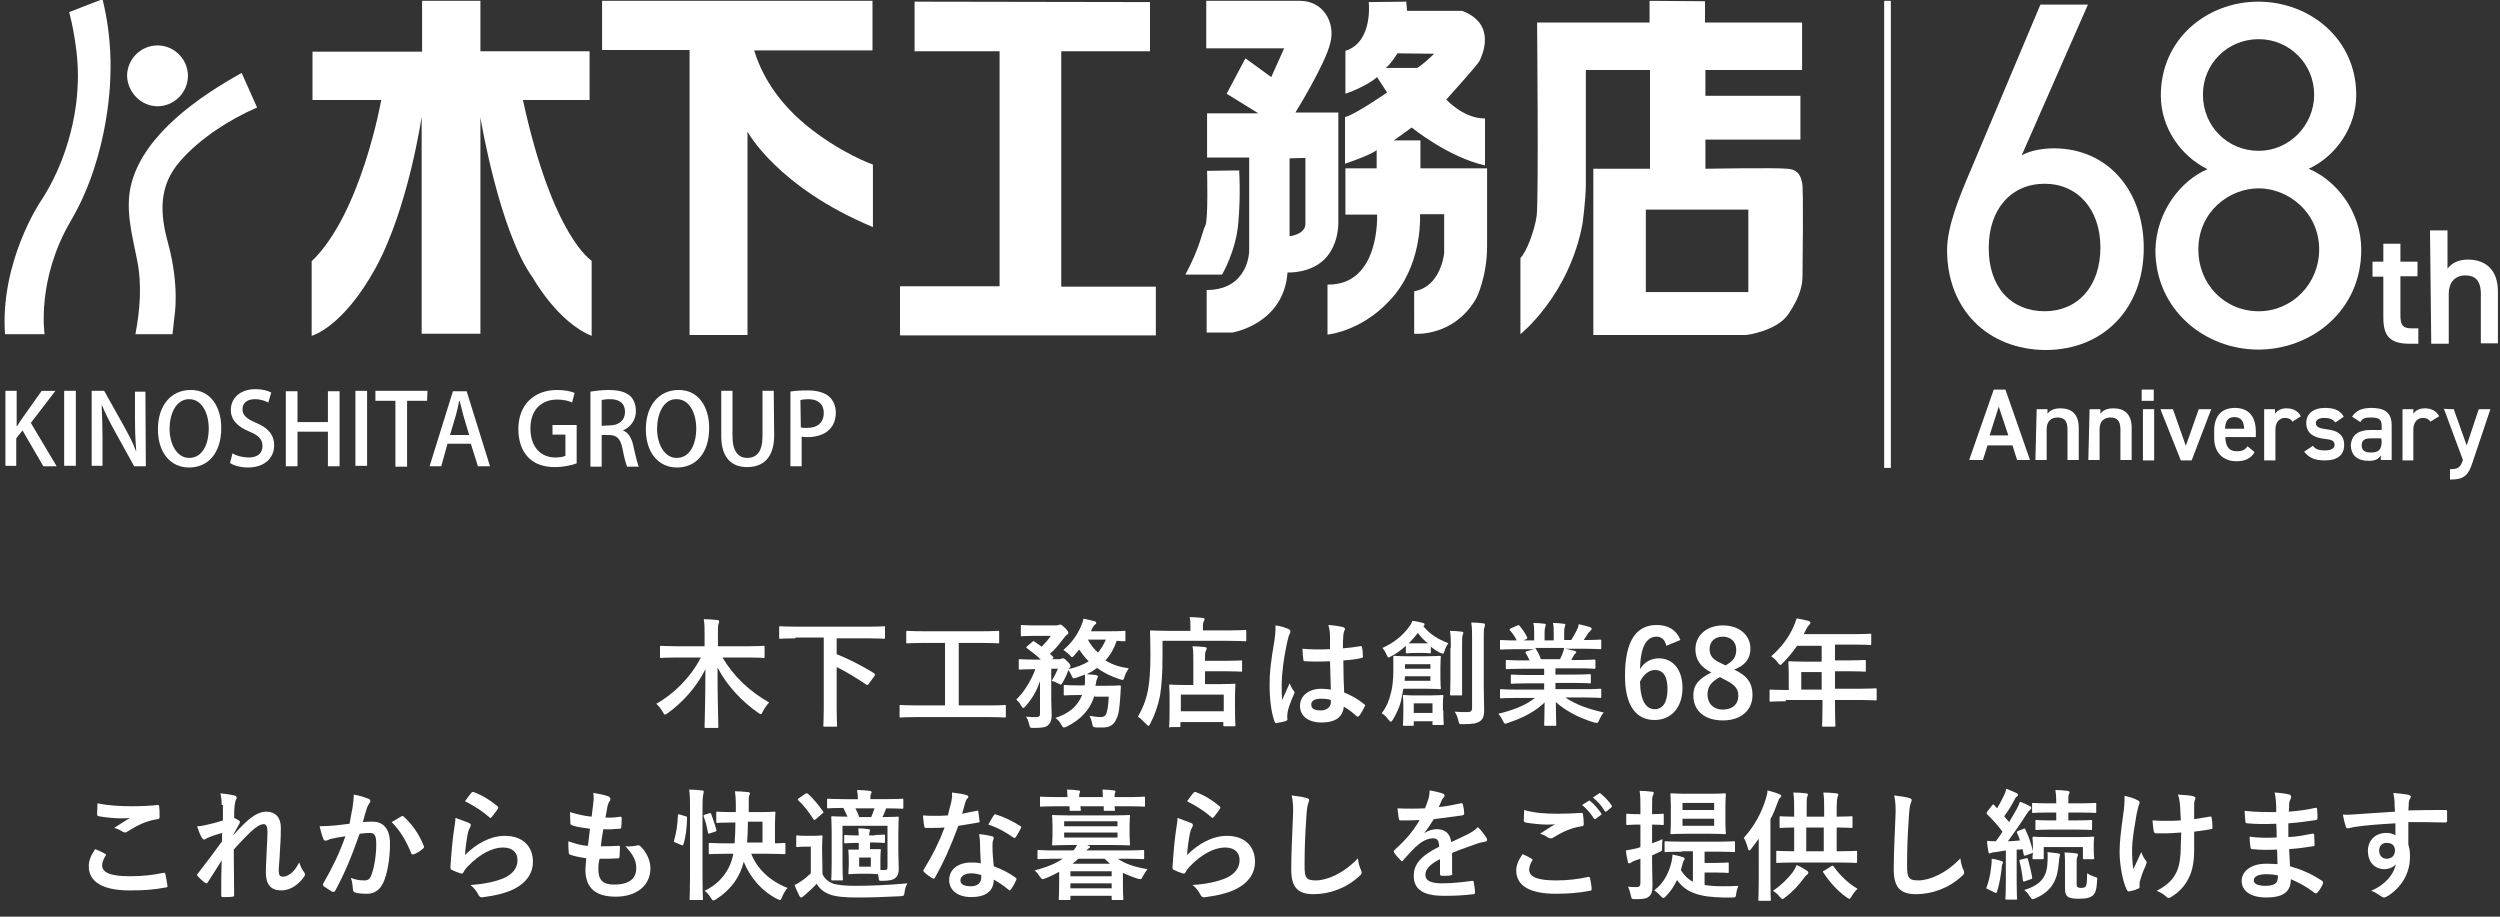 <?xml version="1.0" encoding="utf-8"?>
<!-- Generator: Adobe Illustrator 28.1.0, SVG Export Plug-In . SVG Version: 6.00 Build 0)  -->
<svg version="1.1" id="レイヤー_1" xmlns="http://www.w3.org/2000/svg" xmlns:xlink="http://www.w3.org/1999/xlink" x="0px"
	 y="0px" viewBox="0 0 600 220" style="enable-background:new 0 0 600 220;" xml:space="preserve">
<rect x="0" y="0" width="600" height="220" fill="#333333" stroke="none"/>
<style type="text/css">
	.st0{fill:#FFFFFF;}
</style>
<g>
	<g>
		<g>
			<path class="st0" d="M37.8,25.5c4,0,7.3-3.3,7.3-7.3s-3.3-7.3-7.3-7.3s-7.3,3.3-7.3,7.3C30.6,22.2,33.9,25.5,37.8,25.5z"/>
			<path class="st0" d="M24.6-0.2l-8,3.1c0.4,1.5,2.6,10.1,2,18.2c0,0-0.2,14.2-8.9,27.3c0,0-9.7,14.4-8.5,31.8h9.5
				c0,0-2-13.1,6.3-27.2c9.6-16.3,9.5-35.3,9.5-35.3S27,9.3,24.6-0.2z"/>
			<path class="st0" d="M31.6,43.8c-1.7,6.2,0.1,12.5,1.3,18.6c1.2,5.8,0.7,12.1-0.4,17.8h8.9l0.5-4.5c0,0,1.2-7-1.5-17.1
				c-2-7.2-2.5-13.9,2.9-20c4.7-5.4,11.9-10,18.4-12.8L58,17.5C47.9,23.1,34.8,32.1,31.6,43.8z"/>
		</g>
		<g>
			<path class="st0" d="M13.6,111.9h-3.2l-5-8.6l-1.5,1.9v6.6H1.3v-18H4v8.5h0.1c0.4-0.7,0.8-1.3,1.3-2l4.6-6.5h3.3l-5.9,7.7
				L13.6,111.9z"/>
			<path class="st0" d="M15.4,93.8h2.8v18h-2.8C15.4,111.8,15.4,93.8,15.4,93.8z"/>
			<path class="st0" d="M35,111.9h-2.8l-4.7-8.5c-1.1-2-2.2-4.1-3-6.1h-0.1c0.1,2.3,0.2,4.6,0.2,7.8v6.7H22v-18h3l4.7,8.4
				c1.1,2,2.2,4,2.9,6h0.1c-0.2-2.5-0.3-4.7-0.3-7.6V94h2.5L35,111.9L35,111.9z"/>
			<path class="st0" d="M53.1,102.7c0,6.3-3.4,9.5-7.7,9.5c-4.6,0-7.5-3.7-7.5-9.2c0-5.7,3.2-9.4,7.8-9.4
				C50.4,93.5,53.1,97.5,53.1,102.7z M40.7,102.9c0,3.6,1.7,7,4.7,7c3.2,0,4.7-3.3,4.7-7.1c0-3.4-1.5-7-4.7-7S40.7,99.4,40.7,102.9z
				"/>
			<path class="st0" d="M64.4,96.6c-0.6-0.3-1.8-0.8-3.2-0.8c-2.2,0-3,1.2-3,2.4c0,1.5,1,2.3,3.3,3.3c2.9,1.2,4.3,2.9,4.3,5.4
				c0,3-2.3,5.3-6.3,5.3c-1.8,0-3.5-0.5-4.3-1.1l0.6-2.3c0.9,0.6,2.5,1,3.9,1c2.2,0,3.3-1.1,3.3-2.8c0-1.5-0.9-2.5-3.1-3.4
				c-2.7-1.1-4.5-2.7-4.5-5.2c0-2.9,2.3-5,5.9-5c1.8,0,3,0.4,3.8,0.8L64.4,96.6z"/>
			<path class="st0" d="M81.5,111.9h-2.8v-8.3h-7.3v8.3h-2.8v-18h2.8v7.4h7.3v-7.4h2.8V111.9z"/>
			<path class="st0" d="M85.3,93.8h2.8v18h-2.8V93.8z"/>
			<path class="st0" d="M102.5,96.2h-4.8V112h-2.8V96.2h-4.8v-2.4h12.5L102.5,96.2L102.5,96.2z"/>
			<path class="st0" d="M117.6,111.9h-2.9l-1.7-5.4h-5.6l-1.5,5.4h-2.8l5.6-18h3.3L117.6,111.9z M112.6,104.4l-1.4-4.7
				c-0.3-1.1-0.6-2.5-0.9-3.5h-0.1c-0.2,1.1-0.5,2.4-0.8,3.5l-1.4,4.7H112.6L112.6,104.4z"/>
			<path class="st0" d="M138.4,111.2c-1,0.4-3,0.9-5.2,0.9c-7.8,0-8.8-6.2-8.8-9.1c0-5.9,3.8-9.4,9.3-9.4c1.8,0,3.3,0.3,4.2,0.7
				l-0.6,2.3c-0.8-0.4-2-0.7-3.6-0.7c-3.7,0-6.4,2.4-6.4,6.9s2.5,7,6,7c1.1,0,2-0.2,2.4-0.4v-5.1h-3.1V102h5.8L138.4,111.2
				L138.4,111.2z"/>
			<path class="st0" d="M149.5,103.3c1.3,0.5,2.1,1.8,2.5,3.7c0.5,2.4,1,4.2,1.3,5h-2.8c-0.2-0.5-0.7-2.1-1.1-4.3
				c-0.5-2.4-1.3-3.3-3.3-3.3h-1.7v7.6h-2.7V94c1.1-0.2,2.8-0.4,4.3-0.4c2.4,0,4,0.4,5.2,1.4c0.9,0.8,1.4,2.1,1.4,3.5
				C152.7,100.9,151.2,102.6,149.5,103.3L149.5,103.3L149.5,103.3z M146.3,102.1c2.3,0,3.7-1.3,3.7-3.2c0-2.4-1.7-3.1-3.6-3.1
				c-0.9,0-1.5,0.1-2,0.2v6.2L146.3,102.1L146.3,102.1z"/>
			<path class="st0" d="M170.2,102.7c0,6.3-3.4,9.5-7.7,9.5c-4.6,0-7.5-3.7-7.5-9.2c0-5.7,3.2-9.4,7.8-9.4
				C167.5,93.5,170.2,97.5,170.2,102.7z M157.7,102.9c0,3.6,1.7,7,4.7,7c3.2,0,4.7-3.3,4.7-7.1c0-3.4-1.5-7-4.7-7
				C159.2,95.7,157.7,99.4,157.7,102.9z"/>
			<path class="st0" d="M185.8,104.5c0,5.4-2.7,7.6-6.5,7.6c-3.7,0-6.2-2.2-6.2-7.5V93.8h2.7v10.9c0,3.6,1.4,5.2,3.5,5.2
				c2.3,0,3.7-1.5,3.7-5.2V93.8h2.7L185.8,104.5L185.8,104.5z"/>
			<path class="st0" d="M189.5,94c1.1-0.2,2.5-0.3,4.4-0.3c2.2,0,3.9,0.5,5,1.4c1,0.8,1.7,2.3,1.7,3.9c0,4.4-3.5,5.9-6.7,5.9
				c-0.6,0-1.1,0-1.5-0.1v7.1h-2.7V94H189.5z M192.2,102.6c0.4,0.1,0.9,0.1,1.5,0.1c2.5,0,4-1.3,4-3.6c0-2.2-1.5-3.3-3.7-3.3
				c-0.8,0-1.4,0.1-1.9,0.2L192.2,102.6L192.2,102.6z"/>
		</g>
		<g>
			<path class="st0" d="M125.5,24h16V12.3h-26.2V0.2h-14v12.2H75V24h16.5c0,0-4.8,27.3-16.7,38.7v17.9c0,0,7.4-1.9,15.3-16.2
				C98,50,101.2,28,101.2,28v52.1h14.1V28.2c0,0,4.5,27.3,12.6,38.5c0,0,5.9,10.6,14.1,13.9v-18C142,62.5,132.7,57.1,125.5,24z"/>
			<path class="st0" d="M181,12.1h28.4V0.2h-64.9V12h21v68.4h13.9V31.6c0,0,7.1,13.3,30.1,22.9v-15c0,0-7.8-2.7-16.2-9.6
				C188.5,25.9,183.4,20,181,12.1z"/>
			<polygon class="st0" points="219.5,0.4 219.5,12.3 239.9,12.3 239.9,68.7 216,68.7 216,80.5 277.4,80.5 277.4,68.8 254.7,68.8 
				254.7,12.3 276,12.3 276,0.5 			"/>
			<g>
				<path class="st0" d="M289.7,41c0,0,0.3,11.6-0.4,13.1c-0.8,1.5-1.2,5.1-4.8,11.8h8.8c0,0,3.4-5.8,3.9-12.5
					c0.6-6.7,0.2-12.5,0.2-12.5L289.7,41z"/>
				<path class="st0" d="M312,0.2c5.6,0,8.5,5.2,7.3,10c-1.1,5-8.4,16.8-8.4,16.8h10.3v26.4c0,0,0.2,5.3-3.3,8.8
					c-3.5,3.5-8.9,3.2-8.9,3.2c-0.9,12.4-13.2,14.4-13.2,14.4h-6.2V69.6c10,0,10.2-9.2,10.2-9.2V37.8h-10.1V27.2H302l-7.6-4.7
					l4.5-8.5l6.2,4.5l3.1-6.9h-18.7V0.2C289.6,0.2,306.5,0.2,312,0.2z M309.5,38v18.7c0,0,3.8-0.4,3.8-3s0-15.8,0-15.8L309.5,38z"/>
				<path class="st0" d="M337.5,0.4l0.2,2.2h13.2c8.5,3.2,4.7,10.9,4.2,12c-0.4,0.9-8,9.3-8,9.3c5,5,9.3,4.5,9.3,4.5v11.3
					c-8.9-2-17.6-9.1-17.6-9.1c-1.9,1.4-4.3,3.1-4.3,3.1h6.4v6.7h16c0,0,0,11,0,18.6s-2.6,12.6-2.6,12.6c-5.4,9.4-14.9,8.5-14.9,8.5
					V69.9c6.5-1.1,7.2-9.2,7.2-9.2v-9.3h-5.8c0,0,0.7,10.7-5.8,19c-7.2,9.1-16.4,9.9-16.4,9.9v-12c12.7,0.2,11.9-16.8,11.9-16.8
					h-7.6V40.4h7.5V36c-1.1,1.1-7.6,3.3-7.6,3.3V28.1c2.3-0.5,10.1-5.9,10.1-5.9l-2.4-3.7c-2.6,2.3-7.6,4-7.6,4V12.2
					c6.7-2.1,5.6-11.7,5.6-11.7L337.5,0.4L337.5,0.4z M335.4,12.8c0,0-1.7,2.7-2.8,3.5h7.5c0,0,1-0.4,4.1-3.4L335.4,12.8z"/>
			</g>
			<path class="st0" d="M409.2,0.3v5.1h23.3v11.4h-23.2V23h22.8v10.5h-22.8v7c0,0,16.8-0.3,19.7,0c2.9,0.2,3.2,2.2,3.5,3.3
				c0.4,1.1,0.1,20.3,0.1,22.5c0,2.1-0.6,5-3.4,9.1s-10.1,5-10.1,5h-36.7V40.5H396V16.8h-15.4c0,0,0,23.9,0,27.5
				c0,3.6-0.8,9.4-0.8,9.4c-3.2,17.2-14.9,26.5-14.9,26.5V61.9c1.4-1.3,3.4-6.5,3.9-10.1s0.1-46.4,0.1-46.4h27V0.2L409.2,0.3z
				 M419.6,50.3H395v19.8h24.6V50.3z"/>
		</g>
	</g>
	<g>
		<g>
			<path class="st0" d="M569.4,62.8h2.6v-4.3h4.1v4.3h4.1v3.5h-4.1v9.2c0,2.3,0.4,3.3,2.6,3.3h1.7v3.7h-2c-4.7,0-6.4-1.7-6.4-6.3
				v-9.8h-2.6L569.4,62.8L569.4,62.8z"/>
			<path class="st0" d="M583.2,55.3h4.2v9.2c0.8-1.1,2.3-2.2,4.9-2.2c4,0,7.2,2.2,7.2,7.7v12.4h-4.1V70.5c0-3.5-1.7-4.4-3.7-4.4
				c-2.7,0-4,1.9-4,4.4v12h-4.2L583.2,55.3L583.2,55.3z"/>
		</g>
		<g>
			<path class="st0" d="M472.6,110.4l5.9-16.9h2.8l5.9,16.9h-3.1l-1.1-3.5h-6l-1.1,3.5C475.8,110.4,472.6,110.4,472.6,110.4z
				 M477.5,104.5h4.5l-2.3-6.9L477.5,104.5z"/>
			<path class="st0" d="M488.8,98.2h2.6v1.1c0.5-0.7,1.4-1.3,3.1-1.3c2.6,0,4.4,1.3,4.4,4.7v7.7h-2.7V103c0-2.2-1-2.8-2.4-2.8
				c-1.7,0-2.6,1.1-2.6,2.8v7.4h-2.7L488.8,98.2L488.8,98.2L488.8,98.2L488.8,98.2z"/>
			<path class="st0" d="M501.5,98.2h2.6v1.1c0.5-0.7,1.4-1.3,3.1-1.3c2.6,0,4.4,1.3,4.4,4.7v7.7h-2.7V103c0-2.2-1-2.8-2.4-2.8
				c-1.7,0-2.6,1.1-2.6,2.8v7.4h-2.7L501.5,98.2L501.5,98.2L501.5,98.2L501.5,98.2z"/>
			<path class="st0" d="M514,93.5h2.9v2.7H514V93.5L514,93.5z M514.3,98.2h2.7v12.3h-2.7V98.2z"/>
			<path class="st0" d="M530.7,98.2l-4.7,12.3h-2.6l-4.9-12.3h3l3.1,8.8l3.1-8.8H530.7z"/>
			<path class="st0" d="M541.1,108.5c-0.8,1.5-2.3,2.2-4.3,2.2c-3.5,0-5.4-2.3-5.4-5.6v-1.7c0-3.6,1.8-5.5,5-5.5c3.3,0,5,2.1,5,5.7
				v1.3h-7.3l0,0c0,2,0.7,3.4,2.7,3.4c1.4,0,2.1-0.4,2.6-1.2L541.1,108.5z M534,102.9h4.6c-0.1-1.9-0.8-2.8-2.4-2.8
				S534.1,101.2,534,102.9z"/>
			<path class="st0" d="M550.2,101.2c-0.4-0.6-0.9-0.9-1.8-0.9c-1.3,0-2.3,1-2.3,2.8v7.4h-2.7V98.2h2.6v1.1c0.5-0.7,1.3-1.3,2.8-1.3
				s2.7,0.6,3.4,1.9L550.2,101.2z"/>
			<path class="st0" d="M560.5,101.4c-0.6-0.7-1.2-1.1-2.7-1.1c-1.1,0-2,0.4-2,1.2c0,1,0.9,1.3,2.4,1.5c2.8,0.3,4.4,1.3,4.4,3.8
				c0,2.3-1.5,3.7-4.6,3.7c-2.6,0-3.9-0.7-5-2.1l2.1-1.4c0.6,0.8,1.3,1.1,3,1.1c1.3,0,2.2-0.5,2.2-1.3c0-1-0.6-1.3-2.6-1.5
				c-2.4-0.3-4.2-1.3-4.2-3.8c0-2.2,1.7-3.6,4.5-3.6c2.1,0,3.6,0.5,4.5,2.1L560.5,101.4z"/>
			<path class="st0" d="M568.9,103.2h2.7v-1c0-1.5-0.6-2-2.5-2c-1.3,0-2.1,0.1-2.6,1.1l-2-1.3c0.9-1.4,2.3-2.1,4.6-2.1
				c3.1,0,4.9,1,4.9,4.2v8.3h-2.6v-1.1c-0.6,0.9-1.3,1.3-2.9,1.3c-2.8,0-4.3-1.4-4.3-3.8C564.4,104.1,566.4,103.2,568.9,103.2z
				 M571.5,105.2H569c-1.5,0-2.2,0.5-2.2,1.7s0.8,1.7,2.2,1.7c1.7,0,2.6-0.5,2.6-2.7L571.5,105.2L571.5,105.2L571.5,105.2z"/>
			<path class="st0" d="M583.3,101.2c-0.4-0.6-0.9-0.9-1.8-0.9c-1.3,0-2.3,1-2.3,2.8v7.4h-2.6V98.2h2.6v1.1c0.5-0.7,1.3-1.3,2.8-1.3
				s2.7,0.6,3.4,1.9L583.3,101.2z"/>
			<path class="st0" d="M588.9,98.2l3.1,8.7l2.9-8.7h2.8l-4.3,12.8c-1,3.1-2,4.1-5.4,4.1v-2.5c1.8,0,2.5-0.3,3.1-2.2L586.5,98
				C586,98.2,588.9,98.2,588.9,98.2z"/>
		</g>
		<g>
			<path class="st0" d="M485.2,37.3c2.2-1.3,5.5-1.7,7.7-1.7c13.1,0,21.6,10.3,21.6,23.9c0,14.5-9.6,24.5-23.6,24.5
				c-13.8-0.1-23.6-9.7-23.6-24c0-5.7,3-12.9,5.6-19l16.8-39.9h11.4L485.2,37.3z M490.7,74.7c7.9,0,13.4-5.9,13.4-15.3
				c0-9.2-5.5-15.3-13.4-15.3c-8,0-13.4,6.1-13.4,15.3C477.2,68.9,482.7,74.7,490.7,74.7z"/>
			<path class="st0" d="M529.8,40.6c-6.5-3.2-11.2-10-11.2-17.7c0-13.6,11.1-22.5,23.4-22.5s23.5,8.9,23.5,22.4
				c0,7.7-4.9,14.7-11.4,17.7c6.6,2.8,12.6,10.2,12.6,19.5c0,14.5-11.9,23.9-24.7,23.9s-24.7-9.5-24.7-23.9
				C517.5,50.8,523.4,43.3,529.8,40.6z M542.1,74.7c8,0,14.5-6.6,14.5-14.8c0-9.1-7.6-14.7-14.5-14.7c-7.1,0-14.5,5.6-14.5,14.7
				C527.6,68.1,533.8,74.7,542.1,74.7z M542.1,36.2c7.3,0,13.3-6.1,13.3-13.5c0-7.3-5.9-13.3-13.3-13.3c-7.5,0-13.4,5.9-13.4,13.3
				C528.7,30.3,534.6,36.2,542.1,36.2z"/>
		</g>
	</g>
	<rect x="452.2" y="0.2" class="st0" width="1.6" height="112.1"/>
</g>
<path class="st0" d="M162.4,157.8c-2.6,0-3.5,0.1-3.7,0.1c-0.3,0-0.3,0-0.3-0.3v-2.3c0-0.3,0-0.3,0.3-0.3c0.2,0,1.1,0.1,3.7,0.1h6.7
	v-2.7c0-1.6,0-2.6-0.2-3.8c1.1,0,2.2,0.1,3.2,0.2c0.3,0,0.5,0.1,0.5,0.3c0,0.3-0.1,0.5-0.2,0.8c-0.1,0.3-0.1,1-0.1,2.4v2.8h7.2
	c2.6,0,3.5-0.1,3.7-0.1c0.3,0,0.3,0,0.3,0.3v2.3c0,0.3,0,0.3-0.3,0.3c-0.2,0-1.1-0.1-3.7-0.1h-6.1c2.7,4.6,6.6,8.2,11.2,10.8
	c-0.5,0.5-1,1.2-1.5,2.1c-0.2,0.5-0.3,0.7-0.5,0.7c-0.1,0-0.3-0.1-0.6-0.3c-4-2.8-7.5-6.5-9.8-10.9c0,7.6,0.2,13.1,0.2,14.2
	c0,0.3,0,0.3-0.3,0.3h-2.7c-0.3,0-0.3,0-0.3-0.3c0-1.1,0.2-6.4,0.2-13.8c-2.1,4.3-5.5,8-9.1,10.6c-0.3,0.2-0.5,0.3-0.6,0.3
	c-0.2,0-0.3-0.2-0.5-0.6c-0.5-0.8-1-1.5-1.6-2c4.2-2.3,8.4-6.5,10.7-11.1H162.4z"/>
<path class="st0" d="M190.9,153.2c-2.6,0-3.5,0.1-3.6,0.1c-0.3,0-0.3,0-0.3-0.3v-2.4c0-0.3,0-0.3,0.3-0.3c0.2,0,1.1,0.1,3.6,0.1
	h17.6c2.6,0,3.5-0.1,3.6-0.1c0.3,0,0.3,0,0.3,0.3v2.4c0,0.3,0,0.3-0.3,0.3c-0.2,0-1-0.1-3.6-0.1h-7.7v3.8c2.7,1.1,6,2.7,9,4.6
	c0.1,0.1,0.2,0.2,0.2,0.3s-0.1,0.2-0.1,0.3l-1.4,1.9c-0.2,0.3-0.3,0.4-0.6,0.2c-2.4-1.6-4.8-3.1-7.1-4.2v10.1c0,2.6,0.1,3.8,0.1,3.9
	c0,0.3,0,0.3-0.3,0.3h-2.7c-0.3,0-0.3,0-0.3-0.3c0-0.2,0.1-1.4,0.1-3.9V153h-6.8C190.9,153,190.9,153.2,190.9,153.2z"/>
<path class="st0" d="M219.8,172.1c-2.6,0-3.5,0.1-3.6,0.1c-0.3,0-0.3,0-0.3-0.3v-2.4c0-0.3,0-0.3,0.3-0.3c0.2,0,1.1,0.1,3.6,0.1h7
	v-15h-5.1c-2.8,0-3.7,0.1-3.9,0.1c-0.3,0-0.3,0-0.3-0.3v-2.4c0-0.3,0-0.3,0.3-0.3c0.2,0,1.1,0.1,3.9,0.1h13.9c2.8,0,3.7-0.1,3.9-0.1
	c0.3,0,0.3,0,0.3,0.3v2.4c0,0.3,0,0.3-0.3,0.3c-0.2,0-1.1-0.1-3.9-0.1h-5.5v15h7.4c2.6,0,3.5-0.1,3.6-0.1c0.3,0,0.3,0,0.3,0.3v2.4
	c0,0.3,0,0.3-0.3,0.3c-0.2,0-1.1-0.1-3.6-0.1H219.8z"/>
<path class="st0" d="M262.7,166.8c-1,3.5-3.3,5.9-6.7,7.6c-0.3,0.1-0.5,0.2-0.7,0.2s-0.3-0.2-0.6-0.7c-0.3-0.6-0.8-1.2-1.4-1.6
	c3.1-1,5.3-2.7,6.4-5.5h-0.5c-2.6,0-3.4,0.1-3.6,0.1c-0.3,0-0.3,0-0.3-0.3v-1.9c0-0.3,0-0.3,0.3-0.3c0.2,0,1,0.1,3.6,0.1h1.1
	c0.1-0.3,0.1-0.7,0.1-1.1c0-0.4,0-0.9,0-1.5c-0.7,0.3-1.5,0.5-2.2,0.8c-0.7,0.2-0.7,0.1-1-0.5c-0.2-0.5-0.5-1-0.8-1.4
	c-0.3,1-0.7,1.8-1.3,2.9c-0.3,0.4-0.3,0.6-0.5,0.6c-0.1,0-0.3-0.1-0.5-0.2c-0.6-0.3-1.2-0.6-1.7-0.7c0.7-1.1,1.1-2,1.5-2.9h-1.6v7.5
	c0,1.3,0.1,2.5,0.1,3.6c0,1.2-0.2,1.8-0.9,2.5c-0.5,0.4-1.2,0.6-3.4,0.6c-0.9,0-0.9,0-1.1-0.9c-0.2-0.7-0.4-1.4-0.8-1.8
	c0.9,0.1,1.6,0.1,2.4,0.1c0.8,0,1-0.2,1-0.8v-5.1c0-0.9,0-1.8,0-2.7c-0.7,2-1.7,4-3.4,5.9c-0.3,0.3-0.4,0.5-0.6,0.5
	s-0.3-0.2-0.5-0.5c-0.3-0.6-0.8-1.2-1.2-1.5c2-1.9,3.6-4.7,4.6-7.3h-0.3c-2.4,0-3.2,0.1-3.4,0.1c-0.3,0-0.3,0-0.3-0.3v-1.9
	c0-0.3,0-0.3,0.3-0.3c0.2,0,1,0.1,3.4,0.1h1.6c-1-1-2.1-1.8-3.3-2.7c-0.1-0.1-0.2-0.2-0.2-0.2c0-0.1,0.1-0.1,0.2-0.3l1.2-1
	c0.3-0.3,0.4-0.3,0.6-0.1l1.7,1.2c0.8-0.8,1.5-1.6,2.2-2.6h-3.7c-2.3,0-3,0.1-3.2,0.1c-0.3,0-0.3,0-0.3-0.3v-2.1
	c0-0.3,0-0.3,0.3-0.3c0.2,0,0.9,0.1,3.2,0.1h5c0.3,0,0.5-0.1,0.6-0.1c0.1-0.1,0.3-0.1,0.4-0.1c0.2,0,0.5,0.2,1.1,0.8
	c0.7,0.7,0.8,1,0.8,1.2s-0.2,0.4-0.4,0.5c-0.3,0.2-0.5,0.5-0.8,0.9c-1,1.3-1.9,2.5-3.2,3.6c0.2,0.2,0.5,0.5,0.7,0.7s0.2,0.3-0.1,0.5
	l-0.2,0.1h1.8c0.3,0,0.4,0,0.5-0.1s0.2-0.1,0.4-0.1s0.5,0.1,1,0.7c0.7,0.6,0.8,0.9,0.8,1.2c0,0.2-0.1,0.3-0.3,0.5
	c-0.1,0.1-0.1,0.1-0.2,0.2c1.8-0.4,3.5-1,4.9-1.9c-0.9-0.8-1.6-1.8-2.3-2.8l-1.2,1.4c-0.2,0.3-0.4,0.4-0.5,0.4s-0.3-0.1-0.5-0.4
	c-0.5-0.5-1.1-1-1.6-1.3c2-1.7,3.3-3.6,4.2-5.6c0.3-0.7,0.5-1.2,0.6-1.9c0.8,0.1,1.9,0.4,2.7,0.6c0.3,0.1,0.4,0.2,0.4,0.4
	s-0.1,0.3-0.3,0.4c-0.2,0.1-0.4,0.5-0.6,0.8c-0.1,0.3-0.3,0.6-0.4,0.8h4.9c2.3,0,3-0.1,3.1-0.1c0.3,0,0.3,0,0.3,0.3v1.9
	c0,0.3,0,0.3-0.3,0.3c-0.1,0-0.6,0-1.8-0.1c-0.6,1.8-1.5,3.4-2.7,4.7c1.6,1,3.4,1.6,5.6,1.9c-0.4,0.6-0.8,1.3-1,2
	c-0.3,0.9-0.3,0.9-1.2,0.6c-1.9-0.6-3.8-1.5-5.4-2.7c-0.8,0.6-1.6,1.1-2.5,1.5c0.8,0.1,1.5,0.1,2.2,0.2c0.3,0.1,0.5,0.2,0.5,0.3
	c0,0.2-0.1,0.4-0.2,0.6c-0.1,0.2-0.2,0.5-0.3,1.2l-0.1,0.5h2.1c2.6,0,3.5-0.1,3.7-0.1c0.3,0,0.3,0.1,0.3,0.4l-0.1,1.8
	c-0.2,2.8-0.3,4.6-1,5.9c-0.5,1.2-1.4,2-3.2,2c-0.5,0-1,0-1.6,0c-0.8-0.1-0.8-0.1-1-1c-0.1-0.7-0.4-1.3-0.6-1.8
	c0.8,0.1,1.7,0.3,2.5,0.3c0.7,0,1.1-0.1,1.4-0.6c0.4-0.7,0.6-2.3,0.7-4.3h-3.4V166.8z M261.1,153.5c0.6,1.2,1.4,2.2,2.4,3.1
	c0.8-0.9,1.4-1.9,1.9-3.1H261.1z"/>
<path class="st0" d="M279,157.7c0,3.9-0.2,6.8-0.6,9.3c-0.5,2.4-1.2,4.5-2.3,6.6c-0.2,0.4-0.3,0.6-0.5,0.6c-0.1,0-0.3-0.2-0.6-0.5
	c-0.7-0.7-1.4-1.4-1.9-1.7c1.1-1.9,1.9-3.8,2.4-6.3c0.4-2.1,0.6-4.8,0.6-8.6c0-3.6-0.1-5.3-0.1-5.5c0-0.3,0-0.3,0.3-0.3
	c0.2,0,1.2,0.1,3.9,0.1h5.5v-1c0-0.9,0-1.6-0.2-2.3c1.1,0,2.1,0.1,3.1,0.2c0.3,0,0.5,0.1,0.5,0.3s-0.1,0.4-0.2,0.5
	c-0.1,0.2-0.2,0.6-0.2,1.2v1h6.2c2.7,0,3.7-0.1,3.9-0.1c0.3,0,0.3,0,0.3,0.3v2.1c0,0.3,0,0.3-0.3,0.3c-0.2,0-1.1-0.1-3.9-0.1H279
	V157.7z M280.9,174.6c-0.3,0-0.3,0-0.3-0.3c0-0.2,0.1-0.9,0.1-4.6v-2.1c0-2.1-0.1-2.8-0.1-3c0-0.3,0-0.3,0.3-0.3
	c0.2,0,1.1,0.1,3.8,0.1h1.7v-5.8c0-1.4,0-2.5-0.2-3.5c1.1,0,1.9,0.1,2.9,0.2c0.3,0,0.5,0.1,0.5,0.3c0,0.3-0.1,0.4-0.2,0.6
	c-0.2,0.3-0.2,1.1-0.2,2.2v0.2h4.8c2.7,0,3.7-0.1,3.8-0.1c0.3,0,0.3,0,0.3,0.3v2.1c0,0.3,0,0.3-0.3,0.3c-0.2,0-1.1-0.1-3.8-0.1h-4.8
	v3.1h3.1c2.7,0,3.7-0.1,3.9-0.1c0.3,0,0.3,0,0.3,0.3c0,0.2-0.1,0.9-0.1,2.6v2.4c0,3.7,0.1,4.4,0.1,4.6c0,0.3,0,0.3-0.3,0.3h-2.3
	c-0.3,0-0.3,0-0.3-0.3v-0.7h-10.3v0.9c0,0.3,0,0.3-0.3,0.3h-2.1V174.6L280.9,174.6z M283.4,170.7h10.3v-4h-10.3V170.7z"/>
<path class="st0" d="M309.3,151c0.3,0.2,0.4,0.3,0.4,0.6c0,0.2-0.1,0.4-0.2,0.6c-0.2,0.3-0.3,0.8-0.5,1.6c-1,4.4-1.4,8.4-1.4,10.5
	c0,1.2,0,2.5,0.1,3.7c0.6-1.3,1.2-2.6,1.8-4c0.4,0.9,0.6,1.3,1,1.8c0.1,0.1,0.2,0.3,0.2,0.4s-0.1,0.3-0.2,0.5
	c-1,2.3-1.4,3.6-1.5,4.4c-0.1,0.8-0.1,1.2,0,1.5c0,0.2-0.1,0.3-0.3,0.4c-0.5,0.2-1.4,0.4-2.2,0.5c-0.3,0.1-0.4,0.1-0.6-0.3
	c-0.8-2.1-1.2-5.5-1.2-8.8c0-2.8,0.2-5.1,1.2-10.9c0.1-1,0.3-2.3,0.2-3.4C307.2,150.2,308.7,150.7,309.3,151z M319.2,158.7
	c-2,0.1-4,0.1-5.9,0c-0.4,0-0.5-0.1-0.5-0.4c-0.1-0.7-0.2-1.7-0.2-2.6c2.2,0.2,4.4,0.2,6.6,0.1c0-1,0-2,0-3s-0.1-1.8-0.4-2.8
	c1.7,0.1,2.5,0.3,3.5,0.5c0.3,0.1,0.5,0.2,0.5,0.5c0,0.1-0.1,0.2-0.2,0.5c-0.1,0.3-0.2,0.6-0.2,1c-0.1,1-0.1,1.7-0.1,3.1
	c1.4-0.1,2.9-0.3,4.1-0.5c0.3-0.1,0.4,0,0.5,0.3c0.1,0.5,0.2,1.4,0.2,2.1c0,0.3-0.1,0.4-0.3,0.4c-1,0.3-2.9,0.5-4.4,0.6
	c0,3.2,0.1,5.3,0.2,7.7c1.7,0.7,3.2,1.5,4.8,2.8c0.3,0.2,0.3,0.3,0.1,0.6c-0.4,0.8-0.8,1.6-1.3,2.2c-0.1,0.1-0.2,0.2-0.3,0.2
	s-0.2-0.1-0.3-0.1c-0.9-0.8-1.8-1.6-3.1-2.3c-0.2,2.4-1.9,3.8-5.3,3.8c-3.3,0-5.2-1.6-5.2-4s2.1-4.1,5.1-4.1c0.8,0,1.6,0.1,2.3,0.2
	C319.3,163.1,319.3,161,319.2,158.7z M316.9,167.7c-1.4,0-2.2,0.5-2.2,1.4s0.6,1.4,2.3,1.4c1.4,0,2.4-0.8,2.4-1.9c0-0.2,0-0.3,0-0.6
	C318.5,167.7,317.7,167.7,316.9,167.7z"/>
<path class="st0" d="M399.9,155c-0.3-1.6-1.3-2.2-2.3-2.2c-2.6,0-3.9,2.7-4,7.8c1-1.7,2.7-2.6,4.5-2.6c3.4,0,5.7,2.7,5.7,7.1
	c0,4.8-2.8,7.7-6.7,7.7c-4.2,0-7.1-3.1-7.1-10.6c0-8.7,2.9-12.2,7.6-12.2c2.9,0,4.8,1.3,5.7,3.6L399.9,155z M397.1,170.2
	c2,0,3.1-1.6,3.1-4.9c0-2.9-1-4.5-3-4.5c-1.4,0-2.7,1-3.6,2.8C393.7,168.3,395.1,170.2,397.1,170.2z"/>
<path class="st0" d="M420.6,166.8c0,3.7-2.8,6.1-7.1,6.1c-4.4,0-7.1-2.3-7.1-6c0-2.5,1.3-4,4.3-5.5c-2.7-1.4-3.8-3.2-3.8-5.6
	c0-3.2,2.6-5.7,6.6-5.7c3.9,0,6.6,2.3,6.6,5.6c0,2.4-1.3,4-3.9,5C419.4,162.2,420.6,164,420.6,166.8z M412.8,162.5
	c-2.1,1.1-3,2.3-3,4.2c0,2.1,1.4,3.6,3.7,3.6c2.3,0,3.7-1.3,3.7-3.3c0-1.7-0.8-2.7-3.5-4L412.8,162.5z M414.1,159.7
	c1.9-1,2.6-2.1,2.6-3.8c0-1.9-1.4-3.1-3.2-3.1c-1.9,0-3.2,1.1-3.2,3c0,1.5,0.7,2.5,3,3.5L414.1,159.7z"/>
<path class="st0" d="M428.6,168.3c-2.5,0-3.4,0.1-3.6,0.1c-0.3,0-0.3,0-0.3-0.3v-2.3c0-0.3,0-0.3,0.3-0.3c0.2,0,1.1,0.1,3.6,0.1h0.7
	v-4c0-1.6-0.1-2.4-0.1-2.6c0-0.3,0-0.3,0.3-0.3c0.2,0,1.2,0.1,4,0.1h3.7V155h-5.9c-1,1.4-2.1,2.8-3.4,4.1c-0.3,0.3-0.5,0.5-0.6,0.5
	s-0.3-0.2-0.6-0.5c-0.5-0.8-1.1-1.2-1.6-1.6c2.4-2.1,4.2-4.5,5.3-7c0.3-0.7,0.6-1.4,0.8-2.1c1,0.2,2,0.4,2.8,0.6
	c0.3,0.1,0.5,0.3,0.5,0.5s-0.1,0.3-0.3,0.5c-0.2,0.2-0.4,0.4-0.7,1l-0.6,1.2h11.9c2.8,0,3.8-0.1,4-0.1c0.3,0,0.3,0,0.3,0.3v2.1
	c0,0.3,0,0.3-0.3,0.3c-0.2,0-1.2-0.1-4-0.1h-4.4v3.8h3.1c2.8,0,3.8-0.1,4-0.1c0.3,0,0.3,0,0.3,0.3v2.2c0,0.3,0,0.3-0.3,0.3
	c-0.2,0-1.1-0.1-4-0.1h-3.1v4.2h6.1c2.5,0,3.4-0.1,3.6-0.1c0.3,0,0.3,0,0.3,0.3v2.3c0,0.3,0,0.3-0.3,0.3c-0.2,0-1.1-0.1-3.6-0.1
	h-6.1v1.4c0,3,0.1,4.6,0.1,4.7c0,0.3,0,0.3-0.3,0.3h-2.6c-0.3,0-0.3,0-0.3-0.3c0-0.2,0.1-1.7,0.1-4.7V168h-8.8V168.3z M437.2,165.5
	v-4.2h-4.9v4.2H437.2z"/>
<g>
	<path class="st0" d="M336.8,165.4c-0.2,1.1-0.4,2.1-0.6,3c-0.4,1.5-1.1,3-1.9,4.3c-0.2,0.3-0.3,0.5-0.5,0.5c-0.2,0-0.3-0.2-0.6-0.5
		c-0.5-0.7-1-1.2-1.6-1.5c1.2-1.6,1.8-3.1,2.2-4.8c0.4-1.4,0.6-3.3,0.6-5.6c0-2,0-2.8,0-3.1s0-0.3,0.3-0.3c0.2,0,0.9,0.1,3.2,0.1
		h4.5c2.2,0,3-0.1,3.1-0.1c0.3,0,0.3,0,0.3,0.3c0,0.2-0.1,0.7-0.1,2.2v3c0,1.5,0.1,2,0.1,2.2c0,0.3,0,0.3-0.3,0.3
		c-0.1,0-0.9-0.1-3.1-0.1h-5.6V165.4z M337.4,155c-1.1,1-2.3,1.9-3.5,2.5c-0.3,0.2-0.5,0.3-0.6,0.3c-0.2,0-0.3-0.2-0.5-0.6
		c-0.3-0.8-0.7-1.3-1-1.7c2.9-1.3,5-3.1,6.4-5.1c0.4-0.5,0.6-0.9,0.8-1.4c0.9,0.1,1.7,0.3,2.5,0.5c0.2,0.1,0.4,0.1,0.4,0.4
		c0,0.1-0.1,0.2-0.3,0.4c1.8,2.1,3.4,3,6,4.1c-0.4,0.5-0.7,1.1-0.9,1.8c-0.2,0.5-0.2,0.7-0.4,0.7c-0.1,0-0.3-0.1-0.6-0.2
		c-0.8-0.4-1.6-0.9-2.3-1.5v1.3c0,0.3,0,0.3-0.3,0.3c-0.2,0-0.5-0.1-1.9-0.1h-1.6c-1.3,0-1.7,0.1-1.9,0.1c-0.3,0-0.3,0-0.3-0.3V155
		L337.4,155z M346.4,170.5c0,2.4,0.1,3.1,0.1,3.2c0,0.2,0,0.3-0.3,0.3h-2.1c-0.3,0-0.3,0-0.3-0.3v-0.6h-4.5v0.8c0,0.3,0,0.3-0.3,0.3
		h-2c-0.3,0-0.3,0-0.3-0.3c0-0.2,0.1-0.8,0.1-3.2v-1.6c0-1.3-0.1-1.8-0.1-2c0-0.3,0-0.3,0.3-0.3c0.2,0,0.8,0.1,2.9,0.1h3.3
		c2,0,2.7-0.1,2.9-0.1c0.3,0,0.3,0,0.3,0.3c0,0.2-0.1,0.7-0.1,1.7v1.7H346.4z M343.3,162.3h-6.1l-0.1,1.1h6.2L343.3,162.3
		L343.3,162.3z M337.2,159.4v1.1h6.1v-1.1H337.2z M341.2,154.4c0.9,0,1.3,0,1.5,0c-0.9-0.7-1.7-1.5-2.4-2.5
		c-0.7,0.9-1.4,1.7-2.2,2.5c0.3,0,0.7,0,1.5,0H341.2z M339.3,168.8v2.3h4.5v-2.3H339.3z M348.2,155.5c0-1.8,0-2.8-0.2-4.1
		c1,0,1.8,0.1,2.8,0.2c0.2,0,0.4,0.1,0.4,0.3s-0.1,0.4-0.2,0.6c-0.1,0.4-0.1,0.9-0.1,2.9v7.6c0,2.3,0,3.5,0,3.6c0,0.3,0,0.3-0.3,0.3
		h-2.3c-0.2,0-0.3,0-0.3-0.3c0-0.2,0.1-1.3,0.1-3.6v-7.5H348.2z M356.1,164.9c0,1.9,0.1,4.1,0.1,5.5c0,1.3-0.2,2.1-1,2.7
		c-0.8,0.5-1.6,0.7-4.2,0.7c-0.8,0-0.8,0-1-0.9c-0.2-0.8-0.5-1.6-0.9-2.1c1.1,0.1,1.9,0.1,3,0.1c0.9,0,1.2-0.2,1.2-1.1v-16.5
		c0-1.8,0-2.6-0.2-3.9c1,0,2,0.1,2.9,0.2c0.3,0,0.4,0.2,0.4,0.3c0,0.2-0.1,0.4-0.1,0.6c-0.2,0.3-0.2,0.9-0.2,2.8V164.9z"/>
	<path class="st0" d="M363.8,167.5c-2.5,0-3.3,0.1-3.5,0.1c-0.3,0-0.3,0-0.3-0.3v-1.6c0-0.3,0-0.3,0.3-0.3c0.2,0,1,0.1,3.5,0.1h6.8
		V164h-3.9c-2.7,0-3.6,0.1-3.8,0.1c-0.3,0-0.3,0-0.3-0.3v-1.6c0-0.3,0-0.3,0.3-0.3c0.2,0,1.1,0.1,3.8,0.1h3.9v-1.5h-5.2
		c-2.6,0-3.5,0.1-3.7,0.1c-0.3,0-0.3,0-0.3-0.3v-1.6c0-0.3,0-0.3,0.3-0.3c0.2,0,1,0.1,3.7,0.1h1.7c-0.3-0.7-0.6-1.2-0.9-1.7
		c-0.1-0.2-0.2-0.4,0.2-0.5l1.8-0.5h-4.4c-2.5,0-3.3,0.1-3.5,0.1c-0.3,0-0.3,0-0.3-0.3v-1.7c0-0.3,0-0.3,0.3-0.3
		c0.2,0,1,0.1,3.5,0.1h0.2c-0.4-0.9-0.9-1.6-1.6-2.4c-0.2-0.2-0.1-0.3,0.2-0.5l1.6-0.7c0.3-0.1,0.4-0.1,0.5,0.1
		c0.7,0.8,1.3,1.7,1.8,2.7c0.1,0.2,0.1,0.3-0.2,0.5l-0.7,0.3h2.6v-1.8c0-1,0-1.6-0.2-2.4c0.9,0,1.9,0.1,2.7,0.2
		c0.2,0,0.3,0.1,0.3,0.2c0,0.2-0.1,0.3-0.1,0.5c-0.1,0.2-0.2,0.6-0.2,1.5v1.8h2.2v-1.8c0-1,0-1.7-0.2-2.4c0.8,0,1.9,0.1,2.6,0.2
		c0.2,0,0.4,0.1,0.4,0.2s-0.1,0.3-0.1,0.4c-0.1,0.2-0.2,0.6-0.2,1.5v1.8h1.7c0.5-0.8,0.9-1.5,1.3-2.3c0.2-0.4,0.4-0.8,0.5-1.5
		c1,0.2,1.9,0.5,2.7,0.7c0.2,0.1,0.4,0.2,0.4,0.4s-0.1,0.3-0.3,0.5c-0.2,0.2-0.3,0.3-0.5,0.5c-0.4,0.6-0.7,1.1-1.1,1.7h0.4
		c2.5,0,3.3-0.1,3.5-0.1c0.3,0,0.3,0,0.3,0.3v1.7c0,0.3,0,0.3-0.3,0.3c-0.2,0-1-0.1-3.5-0.1h-4.8c0.7,0.1,1.3,0.3,2.2,0.5
		c0.2,0.1,0.4,0.2,0.4,0.3c0,0.2-0.1,0.3-0.3,0.4c-0.1,0.1-0.3,0.4-0.4,0.6l-0.5,0.9h1.8c2.6,0,3.5-0.1,3.7-0.1c0.3,0,0.3,0,0.3,0.3
		v1.6c0,0.2,0,0.3-0.3,0.3c-0.2,0-1-0.1-3.7-0.1h-5.6v1.5h4.4c2.7,0,3.6-0.1,3.8-0.1c0.3,0,0.3,0,0.3,0.3v1.6c0,0.3,0,0.3-0.3,0.3
		c-0.2,0-1.1-0.1-3.8-0.1h-4.4v1.5h7.2c2.5,0,3.3-0.1,3.5-0.1c0.3,0,0.3,0,0.3,0.3v1.6c0,0.3,0,0.3-0.3,0.3c-0.2,0-1-0.1-3.5-0.1
		h-4.8c2.3,1.6,5.2,2.7,9.2,3.6c-0.4,0.4-0.7,1-1.1,1.8c-0.2,0.5-0.3,0.7-0.6,0.7c-0.1,0-0.3-0.1-0.6-0.1c-3.7-1.1-7-2.9-9.2-4.9
		c0,3.3,0.1,5,0.1,5.4c0,0.3,0,0.3-0.3,0.3h-2.3c-0.2,0-0.3,0-0.3-0.3c0-0.5,0.1-2.1,0.1-5.3c-2.3,2.2-5.2,3.7-8.8,4.9
		c-0.3,0.1-0.5,0.2-0.6,0.2c-0.2,0-0.4-0.2-0.6-0.7c-0.4-0.7-0.7-1.3-1.1-1.7c3.7-0.9,6.5-2,8.8-3.8L363.8,167.5L363.8,167.5z
		 M374.4,158.2c0.2-0.5,0.5-0.9,0.7-1.6c0.1-0.3,0.2-0.6,0.3-1.1h-7c0.1,0,0.1,0.1,0.2,0.2c0.4,0.7,0.9,1.5,1.2,2.5L374.4,158.2
		L374.4,158.2z"/>
</g>
<g>
	<path class="st0" d="M25.2,204.9c0.3,0.1,0.3,0.3,0.1,0.5c-0.4,0.7-0.8,1.6-0.8,2.2c0,1.8,1.9,2.7,6.8,2.7c2.8,0,5.5-0.3,7.8-0.8
		c0.4-0.1,0.5,0,0.6,0.3c0.1,0.5,0.4,2.1,0.5,2.8c0,0.3-0.1,0.4-0.5,0.4c-2.7,0.5-4.9,0.7-8.6,0.7c-6.5,0-9.8-2.1-9.8-5.8
		c0-1.2,0.4-2.4,1.5-4.1C23.7,204.1,24.5,204.5,25.2,204.9z M31.7,193.5c2.1,0,4.3-0.1,6.1-0.3c0.3,0,0.4,0.1,0.4,0.3
		c0.1,0.7,0.1,1.5,0.1,2.5c0,0.4-0.1,0.6-0.5,0.6c-2.7,0.4-4.7,1.4-7.1,2.9c-0.2,0.2-0.5,0.3-0.7,0.3s-0.4-0.1-0.6-0.2
		c-0.6-0.4-1.2-0.7-2-0.9c1.5-1,2.8-1.8,3.8-2.4c-0.6,0.1-1.5,0.1-2.4,0.1c-1.1,0-3.4-0.2-5.1-0.5c-0.3-0.1-0.4-0.2-0.4-0.5
		c0-0.7,0.1-1.5,0.1-2.6C25.8,193.3,28.6,193.5,31.7,193.5z"/>
	<path class="st0" d="M53.2,193.2c0-1.1-0.1-1.9-0.3-2.8c1.2,0.1,2.4,0.3,3.3,0.5c0.5,0.1,0.6,0.3,0.6,0.6c0,0.2-0.1,0.3-0.2,0.5
		c-0.1,0.3-0.2,0.6-0.3,1.4c-0.1,1-0.1,1.6-0.1,2.9c0.4,0.2,0.8,0.4,1.1,0.6c0.2,0.1,0.3,0.3,0.3,0.4c0,0.1-0.1,0.2-0.1,0.3
		c-0.5,0.9-1,1.8-1.5,2.7v0.1c0.9-1,1.6-1.7,2.7-2.8c2.3-2.2,3.9-2.8,5.2-2.8c2.2,0,3.5,1.4,3.5,3.8c0,0.8,0,2.6-0.2,5.3
		c-0.1,2.7-0.3,4-0.3,4.9c0,1.4,0.3,1.6,1.1,1.6c0.6,0,1.4-0.4,2.1-1c0.4-0.4,1-1,1.7-2.4c0.4,1,0.6,1.6,1.1,2.2
		c0.2,0.3,0.3,0.4,0.3,0.7c0,0.1-0.1,0.3-0.2,0.5c-1.2,1.7-3.1,3.3-5.5,3.3c-2.5,0-3.7-1.4-3.7-4.4c0-0.8,0.1-2.4,0.2-4.9
		c0.1-2.5,0.2-3.5,0.2-4.7c0-1.3-0.3-1.9-0.9-1.9c-0.8,0-1.8,0.6-3.2,1.9c-1.2,1.2-2.5,2.5-4,4.2c0,3.6,0.1,7.8,0.1,10.9
		c0,0.3-0.1,0.4-0.4,0.4c-0.4,0.1-1.5,0.1-2.3,0.1c-0.3,0-0.4-0.1-0.4-0.5c0-2.6,0-5.7,0.1-8.3c-1.1,1.8-2.3,3.6-3.3,5.2
		c-0.1,0.2-0.2,0.3-0.3,0.3s-0.2-0.1-0.3-0.1c-0.5-0.3-1.4-1.1-1.8-1.6c-0.1-0.1-0.2-0.2-0.2-0.3c0-0.2,0.1-0.3,0.3-0.5
		c2.4-3.1,3.9-5.1,5.7-7.6c0-0.7,0-1.3,0-2c-1,0.3-2.4,0.7-3.5,1.2c-0.3,0.1-0.5,0.4-0.8,0.4c-0.2,0-0.4-0.2-0.6-0.5
		c-0.4-0.7-0.7-1.5-1.1-2.7c0.8,0,1.3-0.1,2.1-0.3c1-0.2,2.6-0.6,4.1-1.1v-3.7L53.2,193.2L53.2,193.2z"/>
	<path class="st0" d="M84.6,193.9c0.1-0.9,0.3-2,0.3-3.2c1.5,0.3,2.3,0.5,3.5,1c0.3,0.1,0.5,0.3,0.5,0.6c0,0.1-0.1,0.3-0.2,0.4
		c-0.3,0.4-0.4,0.7-0.6,1.1c-0.4,1.2-0.7,2.3-1,3.5c0.8-0.1,1.6-0.1,2.3-0.1c2.7,0,4.2,1.8,4.2,5.3c0,3.4-0.6,7.2-1.6,9.3
		c-0.8,1.8-2.2,2.7-3.9,2.7c-1.4,0-2.2-0.1-2.9-0.3c-0.3-0.1-0.5-0.4-0.5-0.8c-0.1-0.9-0.1-1.7-0.5-2.7c1.3,0.5,2.3,0.6,3.2,0.6
		c1,0,1.4-0.3,1.8-1.5c0.6-1.6,1.1-4.4,1.1-7.2c0-2.1-0.4-2.7-1.6-2.7c-0.7,0-1.6,0.1-2.4,0.2c-1.9,5.5-3.6,9.5-5.8,13.6
		c-0.2,0.4-0.4,0.4-0.8,0.3c-0.5-0.3-1.6-1-2-1.3c-0.1-0.1-0.2-0.3-0.2-0.4c0-0.1,0-0.2,0.1-0.3c2.3-4,3.8-7.1,5.3-11.3
		c-1.1,0.2-2.1,0.3-2.8,0.5c-0.8,0.1-1.2,0.3-1.6,0.5c-0.4,0.1-0.8,0.1-0.9-0.4c-0.3-0.7-0.6-1.7-0.9-3c1.3,0,2.5-0.1,3.8-0.2
		c1.2-0.1,2.3-0.3,3.4-0.4C84.2,195.9,84.4,194.9,84.6,193.9z M96.4,195.9c0.2-0.1,0.3-0.1,0.5,0.1c2,1.8,3.7,4.2,4.8,7
		c0.1,0.3,0.1,0.4-0.1,0.6c-0.5,0.5-1.6,1.2-2.2,1.4c-0.3,0.1-0.6,0.1-0.7-0.2c-1.2-3-2.7-5.5-4.7-7.5
		C94.8,196.9,95.6,196.3,96.4,195.9z"/>
	<path class="st0" d="M112.5,197.5c0.3,0.1,0.5,0.3,0.5,0.5c0,0.1-0.1,0.3-0.1,0.4c-0.3,0.5-0.5,1-0.6,1.5c-0.3,1.5-0.6,3.6-0.7,5.3
		c2.7-2.7,6.1-4.6,9.6-4.6c4.2,0,6.7,2.5,6.7,6.2c0,3.1-1.9,5.2-4.4,6.5c-1.9,1-4.9,1.7-7.4,2c-0.6,0.1-0.9,0.1-1.2-0.4
		c-0.5-1-1.1-1.8-2-2.5c3.2-0.2,6-0.8,7.9-1.6c2.3-1,3.4-2.5,3.4-4.4c0-1.6-1-3-3.5-3s-5.6,1.6-8.3,4.4c-0.5,0.5-0.9,1-1.2,1.6
		c-0.2,0.3-0.3,0.3-0.7,0.2c-0.7-0.2-1.4-0.5-2-0.8c-0.3-0.1-0.4-0.2-0.4-0.6c0.2-3.3,0.5-6.8,0.9-9.3c0.1-0.9,0.3-1.6,0.3-2.6
		C110.6,196.8,111.9,197.2,112.5,197.5z M113.2,190.2c0.1-0.1,0.3-0.2,0.5-0.1c2.1,0.8,3.9,1.9,5.7,3.4c0.1,0.1,0.2,0.2,0.2,0.3
		s-0.1,0.2-0.1,0.3c-0.4,0.6-1,1.4-1.5,2c-0.1,0.1-0.2,0.2-0.3,0.2c-0.1,0-0.2-0.1-0.3-0.2c-1.6-1.4-3.6-2.7-5.8-3.8
		C112.2,191.4,112.8,190.7,113.2,190.2z"/>
	<path class="st0" d="M143.6,208.6c0,2.7,1.2,3.7,3.8,3.7c3.4,0,5.3-1.3,5.3-3.9c0-1.6-0.4-2.9-2.6-5.3c1.2,0.1,1.8,0,2.9-0.2
		c0.2-0.1,0.4,0,0.6,0.1c1.6,1.5,2.5,3.5,2.5,5.4c0,4.1-3.3,6.8-8.3,6.8c-5.1,0-7.3-2.3-7.3-6.5c0-0.6,0.1-1.4,0.2-2.7
		c-1.7-0.3-2.9-0.5-3.9-0.9c-0.2-0.1-0.3-0.2-0.3-0.5c-0.1-0.9-0.1-1.8-0.1-2.7c1.7,0.6,3,1,4.7,1.1c0.1-1.1,0.4-2.9,0.5-4.1
		c-2-0.3-3.1-0.4-4.2-0.8c-0.3-0.1-0.5-0.2-0.5-0.5c0-0.7-0.1-1.6-0.1-2.7c2,0.6,3.3,0.9,5.2,1.1c0.2-1.7,0.3-2.5,0.4-3.3
		c0.1-0.8,0.1-1.6,0-2.4c1.3,0.2,2.8,0.5,3.5,0.8c0.4,0.1,0.6,0.4,0.6,0.7c0,0.2-0.1,0.4-0.2,0.5c-0.2,0.2-0.3,0.6-0.5,1.2
		c-0.1,0.7-0.3,1.6-0.5,2.7c1.2,0.1,2.3,0,3.6-0.2c0.2,0,0.3,0.1,0.3,0.3c0,0.7,0,1.5-0.1,2.2c0,0.3-0.1,0.4-0.5,0.4
		c-1.3,0.1-2.6,0.2-3.8,0.1c-0.2,1-0.5,3-0.6,4.1c1.5,0,2.7,0,4.1-0.1c0.4-0.1,0.5,0.1,0.5,0.3c0,0.5-0.1,1.6-0.1,2.2
		c0,0.3-0.1,0.5-0.4,0.5c-1.4,0.1-2.9,0.1-4.4,0.1C143.6,207.3,143.6,208,143.6,208.6z"/>
	<path class="st0" d="M164.5,195.9c0.4,0.1,0.4,0.1,0.4,0.5c-0.1,2.4-0.3,4.5-0.9,6.3c-0.1,0.3-0.1,0.2-0.5,0.1l-1.4-0.6
		c-0.4-0.1-0.4-0.3-0.3-0.6c0.5-1.6,0.8-3.6,0.9-5.9c0-0.3,0.1-0.3,0.5-0.2L164.5,195.9z M165.6,193.9c0-2.1,0-3-0.2-4.4
		c1.1,0,2.1,0.1,3,0.2c0.3,0,0.5,0.1,0.5,0.3s-0.1,0.4-0.1,0.6c-0.1,0.4-0.2,1.1-0.2,3.2v16.8c0,3.3,0.1,4.9,0.1,5.1
		c0,0.3,0,0.3-0.3,0.3h-2.6c-0.3,0-0.3,0-0.3-0.3c0-0.2,0.1-1.8,0.1-5.1V193.9z M170.2,195.2c0.3-0.1,0.4-0.1,0.5,0.2
		c0.4,1.1,0.9,2.5,1.2,3.7c0.1,0.3,0.1,0.4-0.3,0.5l-1.2,0.4c-0.4,0.1-0.5,0.1-0.5-0.2c-0.2-1.3-0.6-2.7-1-3.8
		c-0.1-0.3-0.1-0.3,0.3-0.5L170.2,195.2z M174.4,204.9c-2.8,0-3.8,0.1-4,0.1c-0.3,0-0.3,0-0.3-0.3v-2.1c0-0.3,0-0.3,0.3-0.3
		c0.2,0,1.1,0.1,4,0.1h1.9c0.1-1.4,0.2-3.1,0.2-5h-0.7c-2.6,0-3.5,0.1-3.6,0.1c-0.3,0-0.3,0-0.3-0.3v-2.1c0-0.3,0-0.3,0.3-0.3
		c0.2,0,1,0.1,3.6,0.1h0.8v-1.6c0-1.6-0.1-2.4-0.2-3.4c1,0,2.1,0.1,3.1,0.2c0.3,0,0.5,0.2,0.5,0.3c0,0.2-0.1,0.3-0.2,0.6
		c-0.1,0.3-0.1,0.8-0.1,1.8c0,0.8,0,1.5,0,2.1h2.5c2.6,0,3.5-0.1,3.6-0.1c0.3,0,0.3,0,0.3,0.3c0,0.2-0.1,0.9-0.1,2.5v4.8
		c1.5,0,2.1-0.1,2.2-0.1c0.3,0,0.3,0,0.3,0.3v2.1c0,0.3,0,0.3-0.3,0.3c-0.2,0-1.2-0.1-4-0.1h-3.9c1.4,3.6,4.4,6.5,8.7,8.2
		c-0.5,0.6-1,1.4-1.3,2.2c-0.2,0.5-0.3,0.7-0.5,0.7c-0.1,0-0.3-0.1-0.6-0.2c-3.6-1.8-6.5-5-8.1-9c-0.9,3.6-2.9,6.6-6.6,9
		c-0.3,0.2-0.5,0.3-0.7,0.3s-0.3-0.2-0.6-0.6c-0.4-0.7-0.9-1.3-1.5-1.7c3.9-1.9,6.2-5.1,6.9-8.9L174.4,204.9L174.4,204.9z
		 M183,202.2v-5h-3.5c0,2-0.1,3.6-0.2,5H183z"/>
	<path class="st0" d="M197.4,209.8c0.6,1.2,1.4,1.8,2.6,2.3c1.1,0.3,2.8,0.5,5.3,0.5c3.7,0,8.1-0.2,12.5-0.6
		c-0.4,0.6-0.6,1.3-0.7,2.1c-0.1,0.9-0.1,0.9-1.1,1c-3.7,0.2-7.2,0.3-10.3,0.3c-2.9,0-5.3-0.2-6.7-0.8c-1.3-0.5-2.3-1.3-3-2.5
		c-0.8,0.9-1.6,1.6-2.6,2.5c-0.3,0.3-0.5,0.4-0.7,0.6c-0.1,0.1-0.2,0.2-0.4,0.2c-0.1,0-0.3-0.1-0.4-0.3c-0.4-0.8-0.8-1.6-1.2-2.7
		c0.7-0.3,1.1-0.6,1.7-1c0.8-0.5,1.4-1.1,2.2-1.8v-6.4h-1.2c-1.5,0-1.9,0.1-2,0.1c-0.3,0-0.3,0-0.3-0.3v-2.2c0-0.3,0-0.3,0.3-0.3
		c0.1,0,0.5,0.1,2,0.1h1.6c1.5,0,1.9-0.1,2.1-0.1c0.3,0,0.3,0,0.3,0.3c0,0.2-0.1,1-0.1,2.8L197.4,209.8L197.4,209.8z M193.3,190.5
		c0.2-0.1,0.3-0.1,0.3-0.1s0.2,0,0.3,0.1c1.3,1.2,2.5,2.6,3.6,4.2c0.2,0.3,0.2,0.3-0.2,0.6l-1.5,1.3c-0.2,0.1-0.3,0.2-0.4,0.2
		c-0.1,0-0.1-0.1-0.2-0.2c-1.1-1.8-2.3-3.3-3.6-4.5c-0.2-0.2-0.2-0.3,0.1-0.5L193.3,190.5z M210,200.4c1.2,0,1.9-0.1,2.1-0.1
		c0.3,0,0.3,0,0.3,0.3v1.4c0,0.3,0,0.3-0.3,0.3c-0.2,0-0.9-0.1-2.1-0.1h-1.2v1.6c1.6,0,2.1,0,2.3,0c0.3,0,0.3,0,0.3,0.3
		c0,0.2-0.1,0.6-0.1,1.8v2.9c0.3,0,0.6,0,0.9,0c0.7,0,0.8-0.1,0.8-0.8v-9.8h-10.8v9.2c0,2.4,0.1,3.4,0.1,3.6c0,0.3,0,0.3-0.3,0.3
		h-2.2c-0.3,0-0.3,0-0.3-0.3c0-0.2,0.1-1.1,0.1-3.6v-7.8c0-2.2-0.1-3.2-0.1-3.4c0-0.3,0-0.3,0.3-0.3c0.2,0,1.1,0.1,3.6,0.1
		c-0.3-0.7-0.7-1.5-1-2.1c-2.5,0-3.4,0.1-3.6,0.1c-0.3,0-0.3,0-0.3-0.3V192c0-0.3,0-0.3,0.3-0.3c0.2,0,1.2,0.1,4,0.1h3.1
		c0-0.8-0.1-1.5-0.2-2.2c1.1,0,2.1,0.1,3,0.2c0.3,0,0.5,0.2,0.5,0.3c0,0.2-0.1,0.3-0.2,0.5c-0.1,0.2-0.1,0.4-0.1,1v0.2h3.6
		c2.8,0,3.8-0.1,4-0.1c0.3,0,0.3,0,0.3,0.3v1.8c0,0.3,0,0.3-0.3,0.3c-0.2,0-1.1-0.1-3.8-0.1l-0.1,0.2c-0.2,0.5-0.4,1.1-0.8,1.9
		c2.5,0,3.4-0.1,3.6-0.1c0.3,0,0.3,0,0.3,0.3c0,0.2-0.1,1.4-0.1,3.6v4.2c0,1.8,0.1,3.5,0.1,4.4c0,1-0.2,1.7-0.8,2.2
		s-1.5,0.7-3.2,0.7c-0.7,0-0.8,0-0.8-0.7l-0.2-0.9c-0.3,0-0.9-0.1-2.1-0.1h-2.4c-1.6,0-2.1,0.1-2.3,0.1c-0.3,0-0.3,0-0.3-0.3
		c0-0.2,0.1-0.6,0.1-1.8V206c0-1.2-0.1-1.6-0.1-1.8c0-0.3,0-0.3,0.3-0.3c0.2,0,0.7,0,2.2,0v-1.6h-0.8c-1.4,0-2.2,0.1-2.4,0.1
		c-0.3,0-0.3,0-0.3-0.3v-1.4c0-0.3,0-0.3,0.3-0.3c0.2,0,1,0.1,2.4,0.1h0.8c0-0.6-0.1-1.1-0.1-1.7c0.9,0,1.7,0.1,2.4,0.2
		c0.3,0,0.4,0.1,0.4,0.3c0,0.1-0.1,0.3-0.1,0.4c-0.1,0.2-0.1,0.4-0.1,0.8h1.4L210,200.4L210,200.4z M205.3,194
		c0.3,0.6,0.7,1.4,0.9,2.1h2.9c0.3-0.8,0.6-1.5,0.8-2.1H205.3z M209,205.8h-2.8v2.2h2.8V205.8z"/>
	<path class="st0" d="M234.4,194.6c0.3-0.1,0.4-0.1,0.4,0.2c0.1,0.7,0.2,1.6,0.3,2.3c0,0.3-0.1,0.3-0.3,0.3c-1.6,0.3-3,0.5-4.8,0.8
		c-1.8,4.9-3.6,8.9-5.6,12.4c-0.1,0.2-0.2,0.3-0.3,0.3s-0.2-0.1-0.3-0.1c-0.7-0.4-1.5-1-2-1.5c-0.1-0.1-0.2-0.2-0.2-0.3
		s0-0.2,0.1-0.3c2.2-3.6,3.7-6.6,5-10.1c-1.1,0.1-2,0.1-2.9,0.1c-0.6,0-0.9,0-1.6,0c-0.3,0-0.3-0.1-0.4-0.5
		c-0.1-0.5-0.2-1.5-0.3-2.5c1.2,0.1,1.8,0.1,2.7,0.1c1.1,0,2,0,3.3-0.1c0.3-1.2,0.5-2.2,0.8-3.2c0.2-1,0.2-1.4,0.2-2.3
		c1.2,0.2,2.5,0.3,3.4,0.6c0.3,0.1,0.5,0.2,0.5,0.4s-0.1,0.4-0.3,0.5c-0.2,0.2-0.3,0.5-0.5,1.1c-0.2,0.7-0.4,1.6-0.7,2.5
		C231.9,195.1,233.2,194.8,234.4,194.6z M235.2,202.3c0-0.8-0.1-1.2-0.2-2.1c1.4,0.1,2.2,0.3,3.1,0.5c0.3,0.1,0.4,0.2,0.4,0.5
		c0,0.1-0.1,0.3-0.2,0.6c-0.1,0.3-0.1,0.7-0.1,1.2c0,1.7,0.1,2.9,0.3,4.9c2.1,0.8,3.5,1.5,5.2,2.7c0.3,0.2,0.3,0.3,0.2,0.6
		c-0.4,0.9-0.8,1.6-1.3,2.3c-0.1,0.1-0.2,0.2-0.3,0.2s-0.2-0.1-0.3-0.2c-1.3-1.1-2.3-1.7-3.5-2.4c0,2.9-2.1,4.2-5.4,4.2
		c-3.2,0-5.3-1.6-5.3-4.1s2.1-4.2,5.3-4.2c0.5,0,1.4,0,2.3,0.2C235.3,205.4,235.2,203.7,235.2,202.3z M233.1,209.6
		c-1.4,0-2.6,0.6-2.6,1.7c0,0.9,0.8,1.4,2.5,1.4c1.6,0,2.5-0.8,2.5-2.1c0-0.3,0-0.4,0-0.6C234.8,209.8,234,209.6,233.1,209.6z
		 M238.5,195.7c0.2-0.3,0.3-0.3,0.6-0.2c1.7,0.5,4,1.6,5.7,2.7c0.2,0.1,0.3,0.2,0.3,0.3s0,0.2-0.1,0.3c-0.3,0.6-0.8,1.5-1.2,2.1
		c-0.1,0.1-0.2,0.2-0.3,0.2s-0.1,0-0.3-0.1c-1.7-1.2-3.8-2.4-6-3.1C237.7,197.1,238.1,196.2,238.5,195.7z"/>
	<path class="st0" d="M254.1,209.3c-1,0.5-2.1,1.1-3.2,1.5c-0.3,0.1-0.5,0.2-0.7,0.2s-0.3-0.2-0.7-0.7c-0.4-0.6-0.8-1.1-1.2-1.4
		c3.1-0.8,5.1-1.7,6.8-2.8h-2.2c-2.6,0-3.4,0.1-3.6,0.1c-0.3,0-0.3,0-0.3-0.3v-1.6c0-0.3,0-0.3,0.3-0.3c0.2,0,1,0.1,3.6,0.1h4.7
		c0.4-0.4,0.7-0.9,0.9-1.3h-1.7c-2.8,0-3.8,0.1-4,0.1c-0.3,0-0.3,0-0.3-0.3c0-0.2,0.1-0.8,0.1-2.2v-2.3c0-1.5-0.1-2.1-0.1-2.2
		c0-0.3,0-0.3,0.3-0.3c0.2,0,1.2,0.1,4,0.1h10.1c2.8,0,3.8-0.1,4-0.1c0.3,0,0.3,0,0.3,0.3c0,0.1-0.1,0.7-0.1,2.2v2.3
		c0,1.4,0.1,2,0.1,2.2c0,0.3,0,0.3-0.3,0.3c-0.2,0-1.2-0.1-4-0.1h-6l0.2,0.1c0.3,0.1,0.5,0.2,0.5,0.3c0,0.2-0.1,0.3-0.3,0.4
		c-0.2,0.1-0.4,0.3-0.6,0.5h10c2.6,0,3.4-0.1,3.6-0.1c0.3,0,0.3,0,0.3,0.3v1.6c0,0.3,0,0.3-0.3,0.3c-0.2,0-1-0.1-3.6-0.1h-2.4
		c1.7,1.2,4,2,7.1,2.5c-0.4,0.5-0.8,1.1-1.1,1.7c-0.3,0.5-0.3,0.7-0.6,0.7c-0.1,0-0.3-0.1-0.6-0.1c-1.3-0.4-2.5-0.9-3.6-1.4v2.2
		c0,3.1,0.1,3.9,0.1,4c0,0.3,0,0.3-0.3,0.3h-2.2c-0.3,0-0.3,0-0.3-0.3V215h-9.9v0.7c0,0.3,0,0.3-0.3,0.3h-2.2c-0.3,0-0.3,0-0.3-0.3
		c0-0.2,0.1-0.9,0.1-4.1v-2.3L254.1,209.3L254.1,209.3z M256.2,191.3c0-0.6-0.1-1.3-0.1-1.8c0.9,0,2,0.1,2.7,0.2
		c0.3,0,0.4,0.1,0.4,0.3s-0.1,0.3-0.1,0.4c-0.1,0.1-0.1,0.4-0.1,0.9h5.7c0-0.6-0.1-1.3-0.1-1.8c0.9,0,2,0.1,2.7,0.2
		c0.3,0,0.4,0.1,0.4,0.3s-0.1,0.3-0.1,0.4c-0.1,0.1-0.1,0.4-0.1,0.9h3.4c2.6,0,3.5-0.1,3.6-0.1c0.3,0,0.3,0,0.3,0.3v1.8
		c0,0.3,0,0.3-0.3,0.3c-0.2,0-1.1-0.1-3.6-0.1h-3.4c0,0.5,0.1,0.7,0.1,0.8c0,0.3,0,0.3-0.3,0.3h-2.1c-0.3,0-0.3,0-0.3-0.3
		c0-0.1,0-0.4,0-0.8h-5.6c0,0.5,0.1,0.7,0.1,0.8c0,0.3,0,0.3-0.3,0.3H257c-0.3,0-0.3,0-0.3-0.3c0-0.1,0-0.4,0-0.8h-3.2
		c-2.6,0-3.5,0.1-3.6,0.1c-0.3,0-0.3,0-0.3-0.3v-1.8c0-0.3,0-0.3,0.3-0.3c0.2,0,1.1,0.1,3.6,0.1L256.2,191.3L256.2,191.3z
		 M255.4,197.1v1.2h12.8v-1.2H255.4z M268.2,199.8h-12.8v1.2h12.8V199.8z M256.9,209.1v1.2h9.9v-1.2H256.9z M266.8,213.2V212h-9.9
		v1.2H266.8z M266.4,207.3c-0.4-0.4-0.9-0.8-1.3-1.2h-6.3c-0.4,0.4-0.9,0.8-1.4,1.2H266.4z"/>
	<path class="st0" d="M285.8,197.5c0.3,0.1,0.5,0.3,0.5,0.5c0,0.1-0.1,0.3-0.1,0.4c-0.3,0.5-0.5,1-0.6,1.5c-0.3,1.5-0.6,3.6-0.7,5.3
		c2.7-2.7,6.1-4.6,9.6-4.6c4.2,0,6.7,2.5,6.7,6.2c0,3.1-1.9,5.2-4.4,6.5c-1.9,1-4.9,1.7-7.4,2c-0.6,0.1-0.9,0.1-1.2-0.4
		c-0.5-1-1.1-1.8-2-2.5c3.2-0.2,6-0.8,7.9-1.6c2.3-1,3.4-2.5,3.4-4.4c0-1.6-1-3-3.5-3s-5.6,1.6-8.3,4.4c-0.5,0.5-0.9,1-1.2,1.6
		c-0.2,0.3-0.3,0.3-0.7,0.2c-0.7-0.2-1.4-0.5-2-0.8c-0.3-0.1-0.4-0.2-0.4-0.6c0.2-3.3,0.5-6.8,0.9-9.3c0.1-0.9,0.3-1.6,0.3-2.6
		C283.9,196.8,285.1,197.2,285.8,197.5z M286.5,190.2c0.1-0.1,0.3-0.2,0.5-0.1c2.1,0.8,3.9,1.9,5.7,3.4c0.1,0.1,0.2,0.2,0.2,0.3
		s-0.1,0.2-0.1,0.3c-0.4,0.6-1,1.4-1.5,2c-0.1,0.1-0.2,0.2-0.3,0.2c-0.1,0-0.2-0.1-0.3-0.2c-1.6-1.4-3.6-2.7-5.8-3.8
		C285.5,191.4,286.1,190.7,286.5,190.2z"/>
	<path class="st0" d="M313.5,191.5c0.5,0.1,0.7,0.3,0.7,0.5c0,0.3-0.2,0.7-0.3,1c-0.1,0.4-0.3,1.3-0.4,3.5
		c-0.3,4.4-0.4,7.4-0.4,11.2c0,2.9,0.3,3.6,2.7,3.6c2.6,0,6.6-1.6,10.1-5.3c0.1,1.1,0.4,2.1,0.7,2.7c0.1,0.3,0.2,0.5,0.2,0.7
		c0,0.3-0.1,0.5-0.6,0.9c-3.1,2.9-7.2,4.3-10.9,4.3c-3.7,0-5.4-1.5-5.4-5.9c0-4.9,0.3-9,0.4-12.5c0.1-1.7,0.1-3.6-0.3-5.3
		C311.2,191.1,312.6,191.2,313.5,191.5z"/>
	<path class="st0" d="M348.6,209.6c0,0.3-0.2,0.5-0.5,0.5c-0.4,0.1-1.2,0.1-2.1,0.1c-0.3,0-0.4-0.2-0.4-0.5c0-1,0-2.5,0-3.5
		c-2.6,1.3-3.5,2.5-3.5,3.8c0,1.2,1,2,4,2c2.7,0,5-0.3,7.2-0.6c0.3,0,0.4,0.1,0.4,0.3c0.1,0.7,0.3,1.7,0.3,2.4
		c0,0.3-0.1,0.5-0.3,0.5c-2.5,0.3-4.4,0.4-7.2,0.4c-4.7,0-7.2-1.4-7.2-4.8c0-2.8,1.7-4.8,6.1-7c-0.1-1.5-0.4-2.1-1.7-2
		c-1.4,0.1-2.7,0.9-4,2.1c-1.2,1.2-2,2.1-2.9,3.1c-0.1,0.2-0.2,0.3-0.3,0.3c-0.1,0-0.2-0.1-0.3-0.2c-0.4-0.4-1.3-1.3-1.6-1.9
		c-0.1-0.1-0.1-0.2-0.1-0.3s0.1-0.2,0.2-0.3c2.2-2,4.4-4.3,6-7.2c-1.4,0.1-2.9,0.1-4.6,0.1c-0.3,0-0.3-0.1-0.4-0.5
		c-0.1-0.5-0.2-1.5-0.3-2.4c2.2,0.1,4.4,0.1,6.6,0c0.3-0.8,0.6-1.5,0.9-2.5c0.1-0.5,0.2-1,0.2-1.8c1.3,0.2,2.5,0.5,3.3,0.8
		c0.2,0.1,0.3,0.3,0.3,0.5c0,0.1-0.1,0.3-0.2,0.4c-0.2,0.1-0.3,0.4-0.5,0.7c-0.2,0.4-0.3,0.8-0.7,1.6c1.8-0.2,3.5-0.5,5.3-0.9
		c0.3-0.1,0.4,0,0.5,0.3c0.1,0.6,0.3,1.2,0.3,2.1c0,0.3-0.1,0.4-0.5,0.5c-2.2,0.3-4.6,0.6-6.8,0.9c-0.7,1.1-1.3,2.1-2.2,3.2v0.1
		c0.9-0.6,2.1-0.9,2.9-0.9c1.9,0,3.2,0.9,3.5,3.1c1.1-0.5,2.8-1.3,4.2-2c0.5-0.3,1.5-0.8,2.2-1.6c1,1,1.7,2,2,2.5
		c0.2,0.3,0.2,0.5,0.2,0.6c0,0.2-0.1,0.3-0.4,0.4c-0.6,0.1-1.2,0.2-1.8,0.4c-1.9,0.7-3.8,1.3-6.2,2.3v4.9L348.6,209.6L348.6,209.6z"
		/>
	<path class="st0" d="M396.5,206.5c0,2.8,0.1,4.3,0.1,5.8c0,1.6-0.2,2.4-0.9,2.9c-0.6,0.5-1.4,0.6-3.2,0.6c-0.9,0-0.9,0-1.1-0.9
		c-0.2-0.8-0.4-1.6-0.7-2.1c0.7,0.1,1.4,0.1,2.1,0.1s0.9-0.3,0.9-1.1v-5.7c-0.4,0.1-0.8,0.3-1.2,0.4c-0.5,0.2-0.8,0.3-1,0.5
		c-0.1,0.1-0.3,0.2-0.5,0.2s-0.3-0.1-0.3-0.3c-0.2-0.8-0.4-1.8-0.5-2.8c0.8-0.1,1.6-0.3,2.6-0.5l0.9-0.3v-5.4h-0.4
		c-2,0-2.5,0.1-2.7,0.1c-0.3,0-0.3,0-0.3-0.3v-2.1c0-0.3,0-0.3,0.3-0.3c0.2,0,0.8,0.1,2.7,0.1h0.4v-1.5c0-1.8,0-2.8-0.2-4.1
		c1.1,0,1.9,0.1,2.9,0.2c0.3,0,0.5,0.1,0.5,0.3s-0.1,0.4-0.2,0.6c-0.2,0.3-0.2,1-0.2,2.9v1.6c1.7,0,2.3-0.1,2.5-0.1
		c0.3,0,0.3,0,0.3,0.3v2.1c0,0.3,0,0.3-0.3,0.3c-0.2,0-0.8-0.1-2.5-0.1v4.5c0.8-0.3,1.6-0.6,2.5-1c-0.1,0.6-0.1,1.2-0.1,1.9
		c0,1,0,0.9-0.9,1.3l-1.5,0.7L396.5,206.5L396.5,206.5z M403.7,204.4c-2.7,0-3.7,0.1-3.9,0.1c-0.3,0-0.3,0-0.3-0.3v-2
		c0-0.3,0-0.3,0.3-0.3c0.2,0,1.2,0.1,3.9,0.1h8.5c2.8,0,3.7-0.1,3.9-0.1c0.3,0,0.3,0,0.3,0.3v2c0,0.3,0,0.3-0.3,0.3
		c-0.2,0-1.1-0.1-3.9-0.1h-3.1v2.7h2.6c2,0,2.7-0.1,2.9-0.1c0.3,0,0.3,0,0.3,0.3v1.9c0,0.3,0,0.3-0.3,0.3c-0.2,0-0.9-0.1-2.9-0.1
		h-2.6v3c1.2,0.2,2.6,0.3,4.2,0.3c1.3,0,2.5,0,3.9-0.1c-0.2,0.5-0.4,1.1-0.5,1.8c-0.1,1-0.2,1-1.1,1h-2c-5.4-0.1-8.9-1-11.1-4.2
		c-0.7,1.4-1.5,2.7-2.7,3.9c-0.3,0.3-0.4,0.4-0.6,0.4s-0.4-0.2-0.7-0.5c-0.5-0.6-1-1-1.5-1.3c2.6-2,3.6-4.5,4.2-7
		c0.1-0.6,0.2-1.2,0.2-1.6c0.9,0.2,1.6,0.3,2.4,0.6c0.4,0.1,0.5,0.2,0.5,0.4s-0.1,0.3-0.2,0.5c-0.1,0.1-0.2,0.3-0.3,0.8
		c-0.1,0.5-0.3,1-0.4,1.4c0.8,1.3,1.7,2.2,2.9,2.8v-7.3h-2.6L403.7,204.4L403.7,204.4z M410.4,190.5c2.5,0,3.3-0.1,3.5-0.1
		c0.3,0,0.3,0,0.3,0.3c0,0.2-0.1,0.9-0.1,2.6v4c0,1.7,0.1,2.5,0.1,2.6c0,0.3,0,0.3-0.3,0.3c-0.2,0-1-0.1-3.5-0.1h-5.6
		c-2.5,0-3.4,0.1-3.6,0.1c-0.3,0-0.3,0-0.3-0.3c0-0.2,0.1-0.9,0.1-2.6v-4c0-1.7-0.1-2.5-0.1-2.6c0-0.3,0-0.3,0.3-0.3
		c0.2,0,1,0.1,3.6,0.1H410.4z M403.8,192.7v1.7h7.6v-1.7H403.8z M411.4,196.5h-7.6v1.7h7.6V196.5z"/>
	<path class="st0" d="M422.1,204.7c0-1,0-2.2,0-3.4c-0.6,0.8-1.2,1.6-1.8,2.4c-0.2,0.3-0.4,0.4-0.5,0.4s-0.2-0.1-0.3-0.5
		c-0.3-1.1-0.7-2.1-1-2.5c2.5-2.8,4.3-6,5.3-9.4c0.2-0.7,0.4-1.3,0.4-2c1,0.3,2,0.5,2.8,0.9c0.3,0.1,0.5,0.2,0.5,0.4
		s-0.1,0.3-0.3,0.5c-0.2,0.1-0.3,0.4-0.6,1.2c-0.5,1.3-1,2.7-1.7,3.9v14.9c0,2.8,0.1,4.2,0.1,4.4c0,0.3,0,0.3-0.3,0.3h-2.4
		c-0.3,0-0.3,0-0.3-0.3c0-0.2,0.1-1.6,0.1-4.4L422.1,204.7L422.1,204.7z M430.2,209.4c0.5-0.7,0.7-1.1,1-1.8
		c0.9,0.4,1.8,0.9,2.5,1.4c0.3,0.2,0.3,0.3,0.3,0.5s-0.2,0.3-0.4,0.5c-0.2,0.1-0.3,0.3-0.7,0.8c-1.2,1.6-2.6,3.2-4.5,4.6
		c-0.3,0.2-0.5,0.4-0.6,0.4s-0.3-0.2-0.6-0.5c-0.5-0.6-1.1-1.2-1.7-1.5C427.7,212.3,429.1,210.8,430.2,209.4z M430.6,207
		c-2.8,0-3.8,0.1-4,0.1c-0.3,0-0.3,0-0.3-0.3v-2.3c0-0.3,0-0.3,0.3-0.3c0.2,0,1.2,0.1,4,0.1v-5.7c-2.2,0-3.1,0.1-3.2,0.1
		c-0.3,0-0.3,0-0.3-0.3v-2.2c0-0.3,0-0.3,0.3-0.3c0.1,0,1,0.1,3.2,0.1v-1.4c0-2.1,0-2.9-0.2-4.4c1.1,0,2.1,0.1,3.1,0.2
		c0.3,0,0.4,0.2,0.4,0.3c0,0.2-0.1,0.3-0.2,0.6s-0.1,1.1-0.1,3.2v1.5h4.2v-1.4c0-2.1,0-2.9-0.2-4.4c1.1,0,2.1,0.1,3.1,0.2
		c0.3,0,0.5,0.2,0.5,0.3c0,0.2-0.1,0.4-0.2,0.6c-0.1,0.4-0.2,1.1-0.2,3.2v1.5c2.4,0,3.3-0.1,3.5-0.1c0.3,0,0.3,0,0.3,0.3v2.2
		c0,0.3,0,0.3-0.3,0.3c-0.2,0-1.1-0.1-3.5-0.1v5.7h0.6c2.8,0,3.8-0.1,4-0.1c0.3,0,0.3,0,0.3,0.3v2.3c0,0.3,0,0.3-0.3,0.3
		c-0.2,0-1.2-0.1-4-0.1L430.6,207L430.6,207z M437.7,204.3v-5.7h-4.2v5.7H437.7z M439.5,207.9c0.3-0.2,0.4-0.2,0.6,0.1
		c1.6,2.2,3.5,4,5.7,5.3c-0.5,0.5-1,1.1-1.4,1.8c-0.2,0.4-0.4,0.6-0.6,0.6c-0.1,0-0.3-0.1-0.7-0.4c-2.1-1.5-4-3.6-5.5-5.9
		c-0.2-0.3-0.1-0.3,0.3-0.5L439.5,207.9z"/>
	<path class="st0" d="M458.1,191.5c0.5,0.1,0.7,0.3,0.7,0.5c0,0.3-0.2,0.7-0.3,1c-0.1,0.4-0.3,1.3-0.4,3.5
		c-0.3,4.4-0.4,7.4-0.4,11.2c0,2.9,0.3,3.6,2.7,3.6c2.6,0,6.6-1.6,10.1-5.3c0.1,1.1,0.4,2.1,0.7,2.7c0.1,0.3,0.2,0.5,0.2,0.7
		c0,0.3-0.1,0.5-0.6,0.9c-3.1,2.9-7.2,4.3-10.9,4.3c-3.7,0-5.4-1.5-5.4-5.9c0-4.9,0.3-9,0.4-12.5c0.1-1.7,0.1-3.6-0.3-5.3
		C455.8,191.1,457.2,191.2,458.1,191.5z"/>
	<path class="st0" d="M479,204.5c-0.5,0-0.9,0.1-1.1,0.2c-0.2,0.1-0.3,0.1-0.4,0.1c-0.2,0-0.3-0.2-0.3-0.5c-0.1-0.8-0.3-1.5-0.3-2.5
		c0.8,0.1,1.4,0.1,2.1,0.1c0.6-0.8,1.1-1.5,1.6-2.3c-1.1-1.5-2.4-2.9-3.7-4.2c-0.1-0.1-0.1-0.2-0.1-0.3s0.1-0.2,0.2-0.4l1.1-1.4
		c0.2-0.3,0.3-0.3,0.5-0.1l0.7,0.8c0.6-1,1.2-2.1,1.7-3.2c0.3-0.6,0.4-1,0.5-1.5c0.8,0.3,1.7,0.7,2.4,1c0.3,0.1,0.4,0.3,0.4,0.5
		s-0.1,0.3-0.3,0.4c-0.2,0.1-0.3,0.3-0.5,0.7c-0.8,1.5-1.5,2.7-2.5,4l1.2,1.4c0.6-1,1.2-2.1,1.8-3.1c0.3-0.6,0.6-1.2,0.8-1.8
		c0.8,0.3,1.7,0.7,2.4,1.1c0.3,0.1,0.3,0.2,0.3,0.4s-0.1,0.3-0.3,0.5c-0.3,0.2-0.5,0.5-0.9,1.1c-1.5,2.4-3.1,4.6-4.4,6.4
		c1,0,1.9-0.1,2.9-0.2c-0.2-0.6-0.4-1.2-0.7-1.8c-0.1-0.3-0.1-0.3,0.3-0.5l1.3-0.5c0.2-0.1,0.3-0.1,0.4,0.2c0.8,1.7,1.4,3.4,1.8,5.2
		v-1.7c0-0.8-0.1-1.2-0.1-1.3c0-0.3,0-0.5,0.3-0.5c0.2,0,1.1,0.1,3.7,0.1h6.7c2.7,0,3.6-0.1,3.8-0.1c0.3,0,0.3,0,0.3,0.3
		c0,0.2-0.1,0.5-0.1,1.2v1c0,2.1,0.1,2.5,0.1,2.6c0,0.3,0,0.3-0.3,0.3h-2.1c-0.3,0-0.3,0-0.3-0.3v-2.6h-9.4v2.6c0,0.3,0,0.3-0.3,0.3
		h-2.1c-0.3,0-0.3,0-0.3-0.3c0-0.1,0-0.4,0.1-1.3c-0.1,0.1-0.2,0.1-0.3,0.2l-1.4,0.5c-0.4,0.1-0.5,0.1-0.5-0.2l-0.3-1.3
		c-0.5,0.1-1,0.1-1.4,0.1v7.9c0,2.7,0.1,3.6,0.1,3.8c0,0.3,0,0.3-0.3,0.3h-2.2c-0.3,0-0.3,0-0.3-0.3c0-0.2,0.1-1.1,0.1-3.8v-7.7
		L479,204.5z M477.9,207.9c0.1-0.6,0.1-1.2,0.1-1.8c0.9,0.1,1.6,0.3,2.2,0.5c0.3,0.1,0.5,0.2,0.5,0.3c0,0.2,0,0.3-0.1,0.4
		c-0.1,0.1-0.2,0.6-0.2,1.1c-0.2,1.6-0.5,3.6-1,5.2c-0.1,0.5-0.2,0.7-0.4,0.7c-0.1,0-0.3-0.1-0.7-0.3c-0.4-0.2-1.2-0.6-1.6-0.8
		C477.3,211.6,477.7,209.9,477.9,207.9z M486.2,206c0.3-0.1,0.4-0.1,0.5,0.2c0.3,1.1,0.8,3,1,4.3c0,0.3,0.1,0.4-0.3,0.5l-1.4,0.5
		c-0.4,0.1-0.5,0.1-0.5-0.2c-0.2-1.8-0.5-3.4-0.8-4.5c-0.1-0.3-0.1-0.4,0.3-0.5L486.2,206z M491.4,206.9c0-0.8,0.1-1.5,0-2.4
		c0.9,0.1,1.7,0.2,2.5,0.3c0.3,0.1,0.5,0.1,0.5,0.3s-0.1,0.4-0.1,0.6c-0.1,0.2-0.1,0.7-0.2,1.5c-0.3,3.8-1.5,6.6-5.6,8.4
		c-0.3,0.1-0.5,0.2-0.7,0.2s-0.3-0.2-0.6-0.6c-0.4-0.6-0.8-1.2-1.4-1.6C490.2,212.3,491.3,210,491.4,206.9z M492.4,199.1
		c-2.5,0-3.4,0.1-3.6,0.1c-0.3,0-0.3,0-0.3-0.3v-1.8c0-0.3,0-0.3,0.3-0.3c0.2,0,1,0.1,3.6,0.1h1.1V195h-1.7c-2.7,0-3.6,0.1-3.8,0.1
		c-0.3,0-0.3,0-0.3-0.3V193c0-0.3,0-0.3,0.3-0.3c0.2,0,1.1,0.1,3.8,0.1h1.7v-0.2c0-1.4-0.1-2.4-0.2-3c1.1,0,1.9,0.1,2.9,0.2
		c0.3,0,0.5,0.2,0.5,0.3c0,0.2-0.1,0.4-0.2,0.6c-0.1,0.3-0.1,0.6-0.1,1.6v0.5h2.6c2.7,0,3.6-0.1,3.8-0.1c0.3,0,0.3,0,0.3,0.3v1.8
		c0,0.3,0,0.3-0.3,0.3c-0.2,0-1.1-0.1-3.8-0.1h-2.6v1.9h1.8c2.5,0,3.4-0.1,3.6-0.1c0.3,0,0.3,0,0.3,0.3v1.8c0,0.3,0,0.3-0.3,0.3
		c-0.2,0-1-0.1-3.6-0.1H492.4z M498.4,212.1c0,0.4,0,0.6,0.2,0.8c0.2,0.1,0.4,0.2,0.9,0.2c0.6,0,1-0.2,1.1-0.4
		c0.2-0.3,0.3-1,0.3-3.1c0.5,0.3,1.1,0.6,1.7,0.8c0.8,0.2,0.8,0.3,0.7,1c-0.1,2.1-0.4,2.9-1,3.5c-0.6,0.5-1.4,0.8-3.4,0.8
		c-1.2,0-1.9-0.1-2.5-0.4c-0.5-0.3-0.8-0.8-0.8-2.1v-5.7c0-1.3,0-2.1-0.1-2.9c1,0,1.8,0.1,2.7,0.2c0.3,0,0.5,0.1,0.5,0.3
		c0,0.3-0.1,0.4-0.2,0.7s-0.1,0.5-0.1,2.2L498.4,212.1L498.4,212.1z"/>
	<path class="st0" d="M513.5,212.9c0,0.2-0.1,0.3-0.4,0.4c-0.9,0.4-1.4,0.5-2,0.6c-0.3,0.1-0.5,0-0.7-0.4c-0.9-1.8-1.7-5.9-1.7-9
		c0-2.3,0.3-5,0.9-9.2c0.2-1.3,0.3-2.6,0.3-4.3c1.3,0.3,2.3,0.6,3,1c0.5,0.2,0.6,0.4,0.6,0.6c0,0.1,0,0.3-0.2,0.6
		c-0.1,0.4-0.3,1.2-0.5,2.1c-0.5,3.1-1.1,6.1-1.1,8.7c0,1.8,0.1,3.5,0.3,4.6c0.7-1.5,1.2-2.5,1.9-4.1c0.4,1.1,0.7,1.5,1,1.9
		c0.2,0.2,0.3,0.4,0.3,0.5c0,0.2-0.1,0.4-0.3,1c-0.8,1.7-1,2.5-1.3,3.5c-0.1,0.2-0.1,0.5-0.1,0.8L513.5,212.9L513.5,212.9z
		 M523.5,199.8c-1.5,0.1-2.6,0.2-3.5,0.2c-0.6,0-1.4,0-2.4,0c-0.4,0-0.6-0.1-0.7-0.5c-0.1-0.6-0.2-1.4-0.3-2.6
		c1.1,0.1,2.5,0.1,3.6,0.1c0.8,0,2.2,0,3.2-0.1c-0.1-1.4-0.1-2.7-0.2-3.8c-0.1-1-0.2-1.6-0.5-2.4c1.7,0.1,3.1,0.2,3.7,0.4
		c0.3,0.1,0.5,0.2,0.5,0.5c0,0.2-0.1,0.4-0.2,0.6c-0.1,0.2-0.1,0.6-0.1,1.2v3.2c1.2-0.2,2.5-0.4,3.7-0.6c0.3-0.1,0.5,0,0.5,0.3
		c0.1,0.7,0.2,1.4,0.2,2.2c0,0.4-0.1,0.5-0.4,0.5c-1.4,0.3-2.7,0.4-4,0.6v4.4c0,2.7-0.4,5-1.3,6.7c-0.9,1.9-2.3,3.4-4.1,4.5
		c-0.3,0.2-0.5,0.3-0.7,0.3s-0.3,0-0.6-0.3c-0.5-0.5-1.3-1-2.3-1.4c2.7-1.4,4-2.8,4.9-4.8c0.6-1.5,0.9-3.4,0.9-6.4L523.5,199.8z"/>
	<path class="st0" d="M546.5,203.9c-2,0.1-4,0.1-5.9-0.1c-0.3,0-0.4-0.1-0.5-0.5c-0.1-0.6-0.2-1.8-0.2-2.5c2.1,0.3,4.3,0.3,6.5,0.2
		c0-1.1,0-2.2-0.1-3.3c-2.8,0.1-4.9,0.1-6.9-0.1c-0.3,0-0.5-0.1-0.5-0.4c-0.1-0.7-0.1-1.4-0.2-2.6c2.5,0.3,5,0.3,7.6,0.3
		c0-1.1,0-1.8-0.1-2.8c-0.1-0.7-0.1-1.2-0.3-1.9c1.5,0.1,2.8,0.3,3.6,0.5c0.3,0.1,0.5,0.5,0.3,0.9s-0.4,0.9-0.4,1.4
		c0,0.6,0,1-0.1,1.8c2.7-0.2,4.6-0.5,6.3-0.9c0.3-0.1,0.5,0,0.5,0.3c0.1,0.8,0.1,1.6,0.1,2.1c0,0.4-0.1,0.4-0.3,0.5
		c-2.1,0.3-3.9,0.6-6.7,0.8c0,1.2,0,2.2,0,3.3c2.2-0.1,3.6-0.4,5.7-0.8c0.3-0.1,0.4,0,0.5,0.2c0,0.5,0.1,1.5,0.1,2.4
		c0,0.3-0.1,0.4-0.4,0.4c-1.9,0.3-3.2,0.5-5.7,0.7c0.1,1.3,0.1,2.7,0.2,4.1c2.8,0.8,5.1,1.8,7.7,3.5c0.3,0.3,0.3,0.3,0.2,0.7
		c-0.2,0.5-0.8,1.6-1.3,2.1c-0.1,0.2-0.2,0.2-0.4,0.2c-0.1,0-0.2,0-0.3-0.1c-1.8-1.4-3.6-2.4-5.7-3.3c0,3.1-1.9,4.4-5.9,4.4
		c-3.8,0-5.9-1.6-5.9-4c0-2.3,2.3-4.1,5.8-4.1c0.7,0,1.4,0,2.8,0.1C546.6,206.1,546.5,204.9,546.5,203.9z M544,209.8
		c-2.1,0-3.1,0.6-3.1,1.5c0,0.8,0.9,1.3,2.9,1.3c1.2,0,2.2-0.3,2.6-0.9c0.2-0.3,0.3-0.8,0.3-1.6C545.9,209.9,544.8,209.8,544,209.8z
		"/>
	<path class="st0" d="M574.7,192.4c-0.1-0.8-0.1-1.2-0.3-2.1c1.3,0.1,2.7,0.3,3.4,0.4c0.5,0.1,0.8,0.3,0.8,0.5s-0.1,0.4-0.3,0.7
		c-0.1,0.2-0.2,0.5-0.2,0.8c0,0.4,0,0.8-0.1,1.8c3.1-0.1,6.1-0.1,8.9-0.1c0.3,0,0.4,0.1,0.4,0.4c0,0.7,0,1.5,0,2.2
		c0,0.3-0.1,0.4-0.5,0.4c-3-0.1-5.8-0.1-8.8-0.1c0,1.8,0,3.6,0,5.4c0.3,0.8,0.4,1.9,0.4,2.9c0,3.3-1.4,6.8-5.1,9.3
		c-0.5,0.3-0.9,0.5-1.1,0.5c-0.3,0-0.6-0.2-0.9-0.4c-0.7-0.5-1.4-0.9-2.2-1.2c3.4-1.5,5.4-3.9,5.9-6.4c-0.6,0.8-1.8,1.2-2.7,1.2
		c-2.3,0-4-1.6-4-4.4c0-2.7,2-4.3,4.4-4.3c0.9,0,1.7,0.2,2.2,0.6c0-1,0-2,0-2.9c-3.6,0.2-7.7,0.5-10,0.9c-0.6,0.1-1.1,0.3-1.4,0.3
		c-0.3,0-0.4-0.1-0.5-0.4c-0.2-0.6-0.5-1.7-0.7-2.9c1.1,0.1,2,0,3.5-0.1c1.8-0.1,5.5-0.4,9-0.6C574.7,193.9,574.7,193.2,574.7,192.4
		z M571,204.1c0,1.3,0.8,2,1.8,2c1.1,0,2-0.7,2-2c0-1.2-0.8-1.8-1.9-1.8C572,202.2,571,202.8,571,204.1z"/>
	<g>
		<path class="st0" d="M367.6,206.1c0.2,0.1,0.3,0.3,0.1,0.5c-0.4,0.6-0.7,1.5-0.7,2.1c0,1.7,1.8,2.6,6.5,2.6c2.7,0,5.2-0.3,7.5-0.8
			c0.4-0.1,0.5,0,0.6,0.2c0.1,0.5,0.4,2,0.4,2.7c0,0.2-0.1,0.4-0.5,0.4c-2.6,0.5-5.1,0.7-8.1,0.7c-6.4,0-9.5-2-9.5-5.6
			c0-1.1,0.4-2.3,1.5-3.9C366.2,205.3,366.9,205.7,367.6,206.1z M373.8,195.3c2,0,4-0.1,5.7-0.2c0.3,0,0.4,0.1,0.4,0.3
			c0.1,0.6,0.2,1.4,0.2,2.3c0,0.4-0.1,0.6-0.5,0.6c-2.6,0.4-4.5,1.3-6.8,2.7c-0.2,0.2-0.5,0.2-0.7,0.2s-0.4-0.1-0.6-0.2
			c-0.6-0.4-1.1-0.7-1.9-0.9c1.4-0.9,2.6-1.7,3.6-2.3c-0.6,0.1-1.5,0.1-2,0.1c-1.1,0-3.5-0.2-5.1-0.5c-0.2-0.1-0.4-0.2-0.4-0.5
			c0-0.7,0.1-1.5,0.1-2.5C368.2,195.1,370.8,195.3,373.8,195.3z M381.3,192.2c0.1-0.1,0.2-0.1,0.4,0.1c0.9,0.7,1.8,1.8,2.6,2.9
			c0.1,0.2,0.1,0.3-0.1,0.4l-1.2,0.9c-0.2,0.1-0.3,0.1-0.5-0.1c-0.8-1.3-1.7-2.3-2.8-3.2L381.3,192.2z M383.8,190.4
			c0.2-0.1,0.2-0.1,0.4,0.1c1,0.8,2,1.9,2.6,2.8c0.1,0.2,0.1,0.3-0.1,0.5l-1.1,0.9c-0.2,0.2-0.4,0.1-0.5-0.1
			c-0.7-1.2-1.6-2.2-2.8-3.2L383.8,190.4z"/>
	</g>
</g>
</svg>
